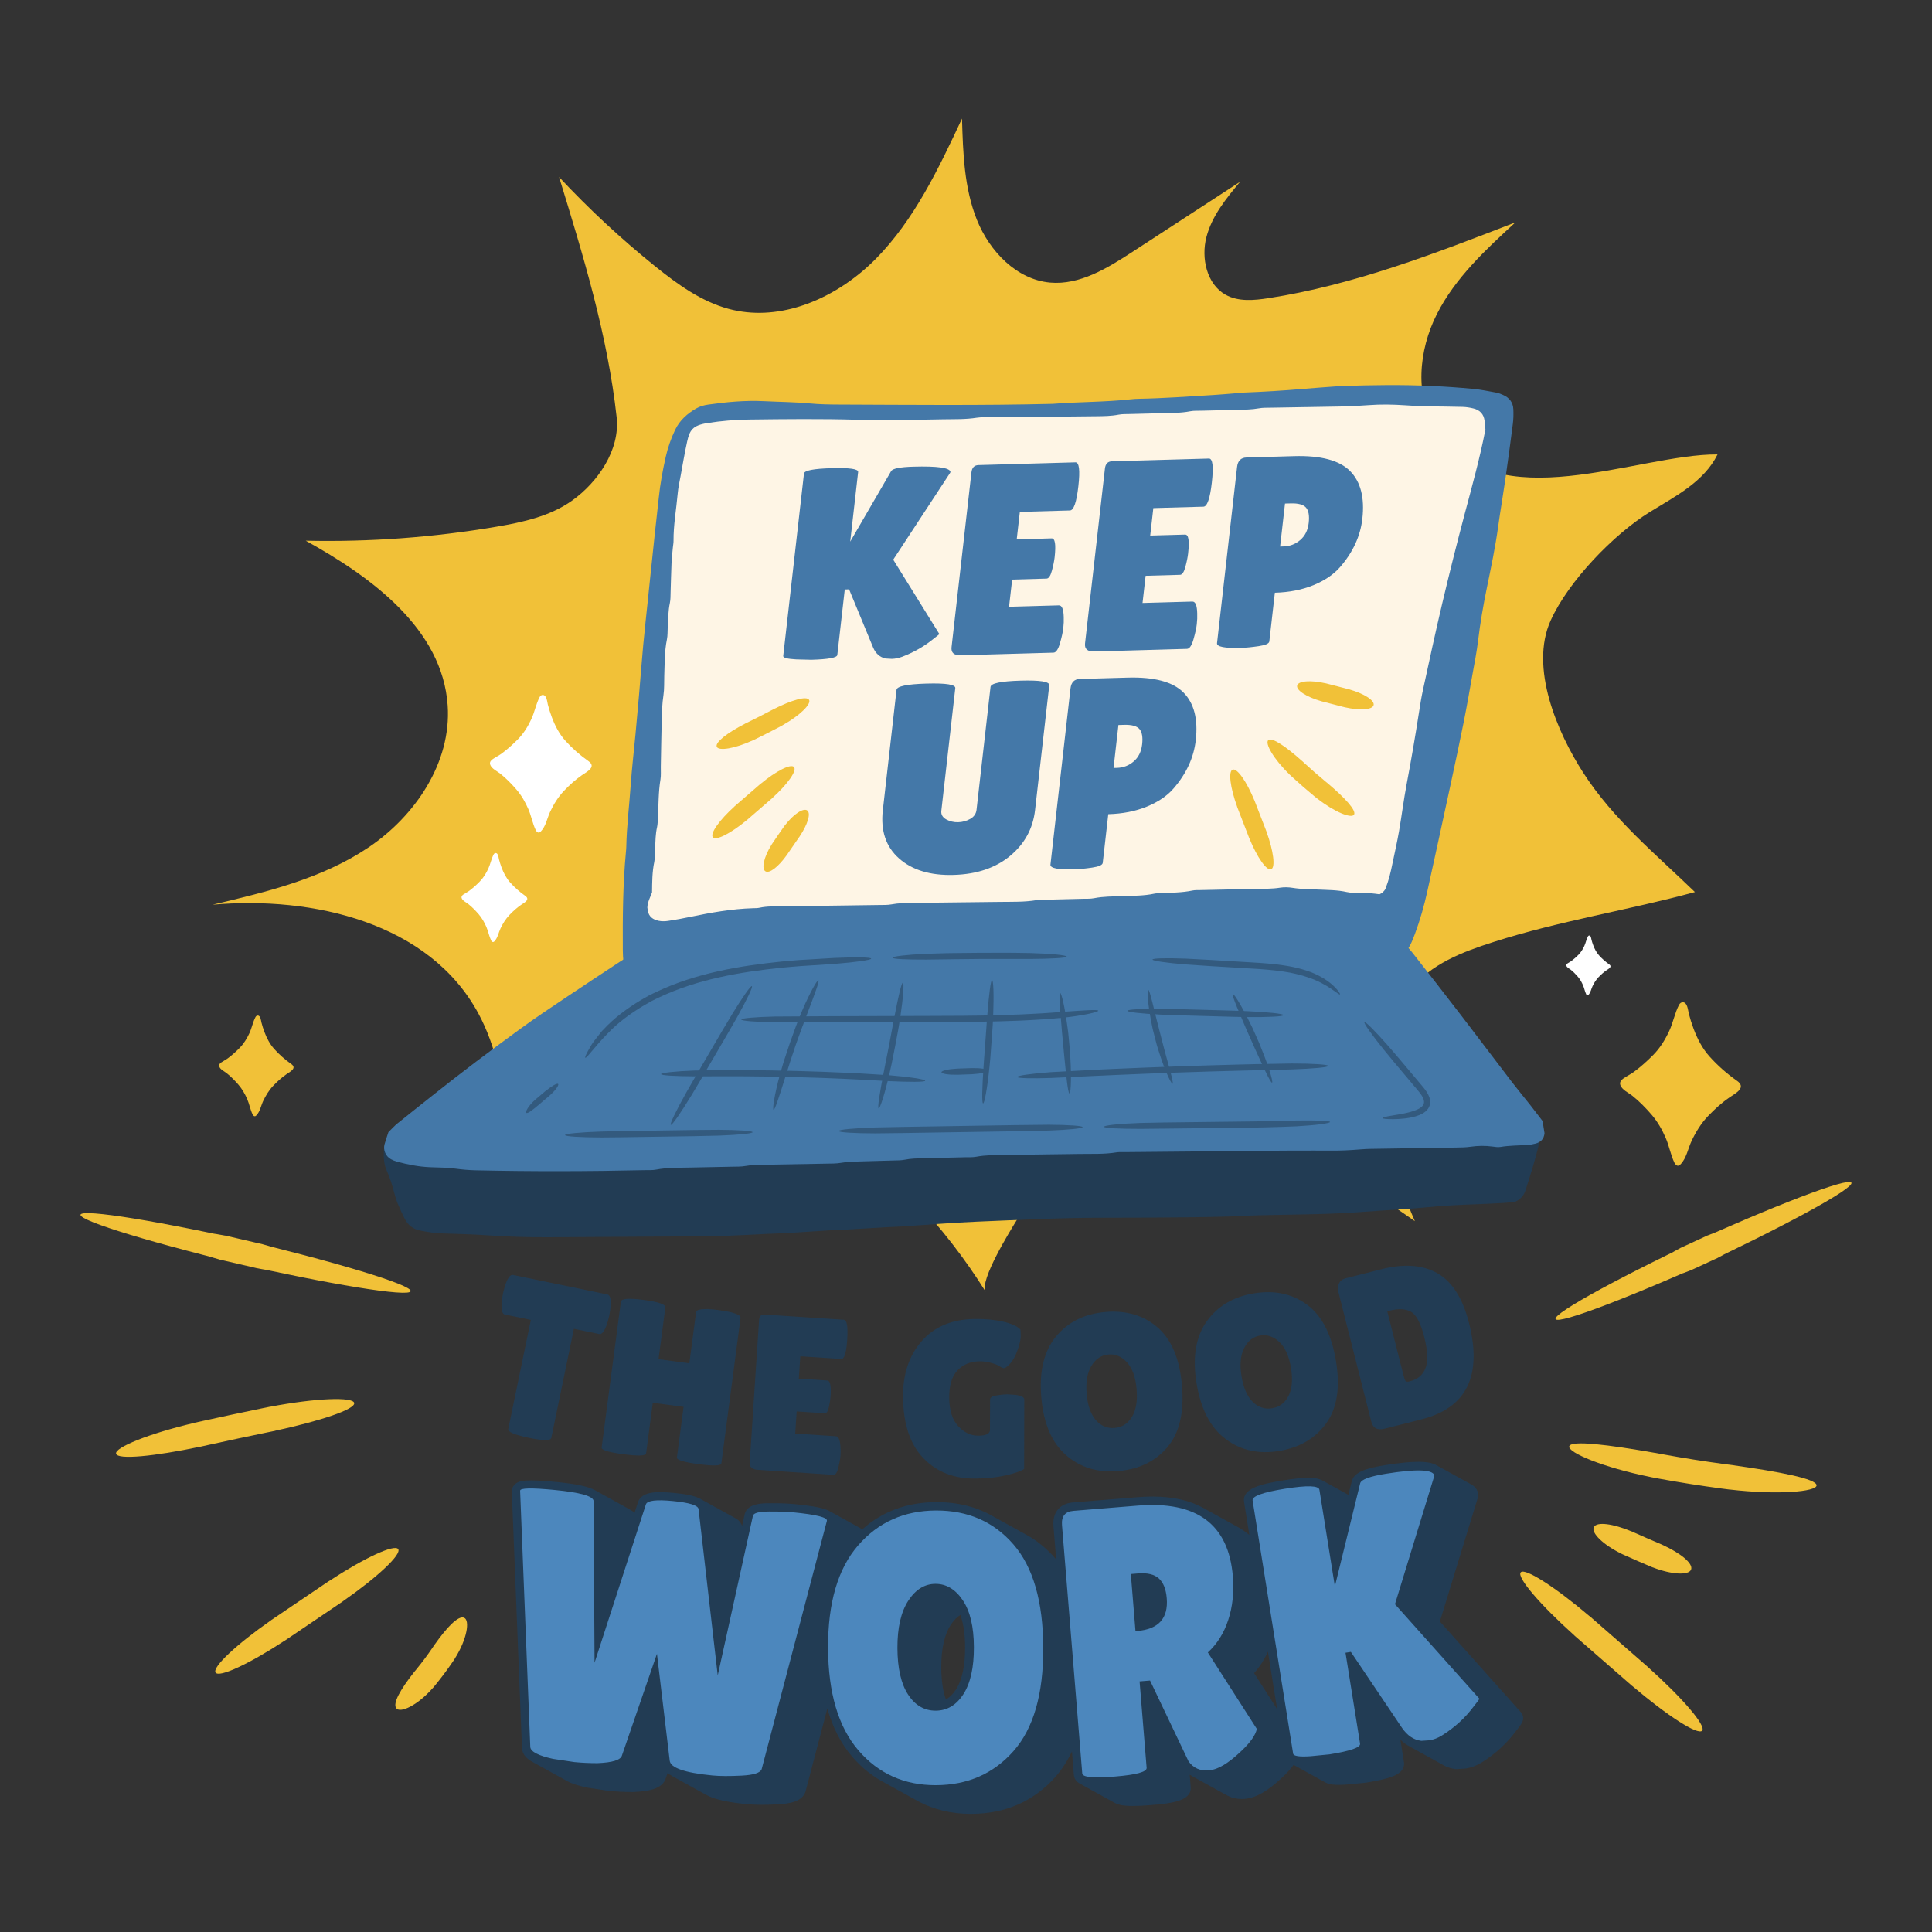 <?xml version="1.0" encoding="utf-8"?>
<!-- Generator: Adobe Illustrator 23.0.3, SVG Export Plug-In . SVG Version: 6.00 Build 0)  -->
<svg version="1.1" id="Layer_1" xmlns="http://www.w3.org/2000/svg" xmlns:xlink="http://www.w3.org/1999/xlink" x="0px" y="0px"
	 viewBox="0 0 1200 1200" enable-background="new 0 0 1200 1200" xml:space="preserve">
<rect x="0" y="0" width="1200" height="1200" fill="#333333" stroke="none"/>
<g>
	<g>
		<path fill="#F1C138" d="M497.095,190.184c-14.517,4.597-29.787,5.641-44.535,1.66c-17.009-4.591-31.791-15.295-45.644-26.448
			c-21.12-17.003-41.074-35.543-59.662-55.437c15.036,48.917,30.152,98.21,35.756,149.194c2.245,20.426-11.873,40.527-27.7,51.783
			c-13.672,9.724-30.47,13.39-46.862,16.183c-39.149,6.672-78.9,9.593-118.572,8.712c40.85,22.535,84.975,54.798,88.187,102.412
			c2.39,35.436-20.269,68.665-49.143,88.09c-28.874,19.425-63.29,27.682-96.91,35.599c62.464-5.509,134.691,11.137,165.142,67.58
			c22.096,40.956,16.23,91.723,29.849,136.428c-2.964-9.728,25.685-38.222,31.907-44.295c15.22-14.854,32.853-22.755,50.212-34.109
			c36.072-23.594,67.54-14.45,103.148,10.04c39.803,27.375,74.056,63.271,99.941,104.735c-4.152-6.651,15.546-38.377,19.228-44.355
			c8.928-14.492,20.264-29.566,34.34-39c27.726-18.584,64.495-25.699,96.858-19.493c42.763,8.2,80.132,33.9,116.152,59.014
			c-12.587-28.593-18.712-60.178-17.757-91.557c0.561-18.419,3.9-37.643,15.031-52.071c12.448-16.135,32.439-23.641,51.548-29.754
			c41.089-13.145,83.813-19.776,125.133-31.016c-24.524-23.778-50.661-45.008-69.505-74.336
			c-15.804-24.596-33.36-64.987-20.114-94.322c11.142-24.676,39.317-53.648,61.433-67.297c15.886-9.804,33.863-18.85,42.235-35.864
			c-49.9-0.353-137.674,40.935-174.498-14.641c-13.92-21.008-11.239-50.081,0.217-72.611c11.457-22.531,30.29-39.967,48.726-56.888
			c-50.015,19.389-100.49,38.904-153.339,47.07c-9.022,1.394-18.779,2.328-26.779-2.187c-11.58-6.535-15.222-22.697-11.778-35.827
			c3.444-13.13,12.281-23.928,20.872-34.257c-22.24,14.48-44.48,28.96-66.719,43.44c-15.668,10.201-32.84,20.805-51.306,19.145
			c-20.636-1.854-37.477-19.228-45.41-38.936c-7.933-19.708-8.652-41.585-9.261-62.91c-14.591,31.124-29.639,62.916-53.574,87.14
			C530.88,174.019,514.529,184.663,497.095,190.184z"/>
		<path fill="#4478A8" d="M661.267,596.62c-18.165,0.476-36.329,0.951-54.494,1.426c-0.661,0.017-1.322,0.026-1.982,0.042
			c-15.854,0.387-31.706,0.886-47.563,1.133c-17.18,0.268-34.364,0.31-51.546,0.435c-8.922,0.065-17.844,0.086-26.765,0.144
			c-19.862,0.13-39.573,2.047-59.191,5.032c-7.558,1.15-15.153,0.968-22.748,0.666c-1.293-0.051-2.62-0.405-3.841-0.861
			c-3.349-1.249-5.544-3.555-5.895-7.247c-0.219-2.299-0.385-4.613-0.398-6.921c-0.118-20.489,0.003-40.971,1.943-61.395
			c0.094-0.987,0.193-1.976,0.212-2.966c0.248-12.897,1.86-25.697,2.75-38.549c0.729-10.539,1.984-21.042,2.971-31.564
			c0.771-8.221,1.516-16.446,2.222-24.673c0.876-10.202,1.618-20.415,2.568-30.609c0.919-9.864,2.029-19.71,3.054-29.564
			c0.171-1.643,0.326-3.288,0.498-4.93c1.239-11.823,2.464-23.648,3.727-35.469c0.772-7.224,1.647-14.438,2.393-21.665
			c0.883-8.556,2.432-17,4.328-25.375c1.314-5.805,3.285-11.409,5.873-16.8c2.841-5.918,7.508-9.994,13.019-13.195
			c2.277-1.323,4.839-2.031,7.503-2.408c11.47-1.62,22.959-2.713,34.57-2.13c9.567,0.48,19.148,0.517,28.704,1.423
			c5.911,0.56,11.881,0.655,17.825,0.677c44.279,0.163,88.559,0.639,132.834-0.441c16.138-1.285,32.364-1.038,48.474-2.812
			c1.641-0.181,3.295-0.29,4.945-0.32c15.533-0.281,31.021-1.433,46.521-2.364c4.944-0.297,9.878-0.767,14.816-1.163
			c1.317-0.106,2.63-0.292,3.949-0.344c12.216-0.477,24.417-1.194,36.598-2.253c6.581-0.572,13.172-1.022,19.759-1.517
			c1.647-0.124,3.296-0.255,4.947-0.308c18.5-0.593,37.003-0.894,55.5-0.02c8.578,0.405,17.154,0.993,25.702,1.805
			c4.917,0.467,9.785,1.501,14.655,2.387c1.281,0.233,2.509,0.817,3.728,1.323c4.038,1.675,6.374,4.691,6.54,9.077
			c0.112,2.961,0.064,5.967-0.311,8.902c-1.506,11.791-3.105,23.572-4.792,35.338c-1.359,9.478-3.017,18.915-4.323,28.4
			c-1.758,12.772-4.405,25.376-7.003,37.986c-2.267,11.007-4.165,22.052-5.51,33.213c-0.828,6.876-2.201,13.689-3.42,20.514
			c-1.799,10.076-3.547,20.163-5.555,30.199c-2.59,12.95-5.365,25.864-8.149,38.774c-4.733,21.946-9.492,43.886-14.331,65.809
			c-1.994,9.034-4.505,17.936-7.738,26.614c-0.92,2.47-1.891,4.947-3.121,7.27c-2.159,4.076-5.61,6.448-10.278,6.754
			c-2.634,0.173-5.284,0.242-7.923,0.173c-23.131-0.604-46.27-0.558-69.388,0.118C745.845,595.629,703.546,595.458,661.267,596.62z"
			/>
		<path fill="#223C54" d="M941.319,746.325c-1.757,0.21-4.36,0.65-6.98,0.81c-5.934,0.362-11.874,0.636-17.815,0.857
			c-9.901,0.369-19.779,0.822-29.657,1.816c-13.135,1.322-26.353,1.803-39.519,2.853c-21.755,1.735-43.564,1.621-65.354,2.167
			c-6.272,0.157-12.537,0.605-18.809,0.775c-8.915,0.242-17.832,0.426-26.75,0.5c-17.177,0.144-34.354,0.291-51.532,0.262
			c-26.108-0.043-52.17,1.368-78.24,2.437c-15.502,0.636-30.974,1.978-46.462,2.977c-3.296,0.213-6.601,0.289-9.898,0.479
			c-7.912,0.456-15.822,0.959-23.735,1.406c-3.957,0.224-7.922,0.32-11.878,0.556c-7.251,0.433-14.498,0.927-21.747,1.398
			c-0.989,0.064-1.976,0.182-2.965,0.212c-17.497,0.532-34.957,1.968-52.475,2.054c-32.372,0.157-64.743,0.431-97.115,0.592
			c-12.554,0.063-25.093-0.334-37.627-1.216c-9.551-0.672-19.137-0.866-28.71-1.186c-4.316-0.144-8.521-0.92-12.75-1.682
			c-4.597-0.828-7.862-3.334-9.926-7.398c-1.64-3.23-3.162-6.531-4.54-9.881c-0.875-2.128-1.442-4.389-2.057-6.615
			c-1.231-4.456-2.5-8.889-4.44-13.11c-1.84-4.001-2.13-8.277-1.921-12.608c0.137-2.837,2.194-5.106,4.856-5.41
			c0.328-0.037,0.652-0.143,0.978-0.147c10.268-0.126,20.36-1.96,30.523-3.111c1.641-0.186,3.281-0.386,4.928-0.501
			c16.478-1.151,32.868-3.073,49.202-5.509c1.631-0.243,3.278-0.422,4.924-0.528c9.888-0.634,19.771-1.421,29.669-1.811
			c19.144-0.754,38.295-1.319,57.461-1.21c7.924,0.045,15.849-0.302,23.774-0.448c6.275-0.115,12.551-0.218,18.827-0.288
			c38.977-0.433,77.962-0.514,116.929-1.381c36.334-0.809,72.666-0.817,109-0.923c11.891-0.035,23.805-0.221,35.669,0.408
			c22.114,1.171,44.248,1.072,66.368,1.714c4.95,0.143,9.891,0.542,14.838,0.803c3.958,0.209,7.915,0.483,11.876,0.562
			c16.187,0.322,32.371,0.312,48.535-0.824c1.317-0.093,2.639-0.16,3.959-0.172c22.792-0.206,45.583-0.407,68.375-0.591
			c1.981-0.016,3.965,0.048,5.943,0.15c1.316,0.068,2.637,0.196,3.935,0.422c5.29,0.92,8.144,4.567,7.624,9.767
			c-0.164,1.64-0.408,3.283-0.775,4.889c-2.209,9.665-5.274,19.087-8.26,28.526C946.667,742.04,945.028,744.551,941.319,746.325z"/>
		<path fill="#FEF5E5" d="M402.081,563.628c0.175-3.369,1.757-6.322,2.915-9.309c0.083-6.39,0.068-12.647,1.368-18.846
			c0.603-2.873,0.37-5.921,0.528-8.888c0.228-4.281,0.248-8.57,1.214-12.798c0.436-1.91,0.396-3.934,0.513-5.91
			c0.466-7.902,0.295-15.837,1.599-23.696c0.428-2.579,0.169-5.272,0.219-7.913c0.181-9.575,0.313-19.152,0.557-28.725
			c0.134-5.274,0.279-10.534,1.092-15.79c0.602-3.887,0.348-7.906,0.498-11.865c0.286-7.579,0.103-15.179,1.642-22.685
			c0.525-2.56,0.353-5.263,0.512-7.9c0.297-4.937,0.277-9.889,1.323-14.778c0.478-2.234,0.384-4.598,0.464-6.907
			c0.206-5.941,0.3-11.886,0.566-17.824c0.148-3.288,0.545-6.565,0.845-9.845c0.12-1.314,0.416-2.626,0.405-3.936
			c-0.086-9.938,1.728-19.708,2.595-29.561c0.317-3.599,1.124-7.159,1.78-10.723c1.312-7.128,2.51-14.284,4.062-21.36
			c1.561-7.117,3.347-10.157,12.679-11.605c8.478-1.315,17.01-2.054,25.618-2.162c22.457-0.281,44.912-0.532,67.365,0.121
			c17.837,0.519,35.664,0.018,53.494-0.277c6.923-0.114,13.855,0.117,20.753-0.985c2.907-0.464,5.932-0.217,8.903-0.247
			c21.795-0.226,43.59-0.424,65.385-0.672c4.616-0.053,9.229-0.088,13.81-0.981c2.245-0.438,4.603-0.334,6.912-0.401
			c6.272-0.181,12.546-0.295,18.818-0.485c6.262-0.191,12.539-0.009,18.752-1.219c2.243-0.437,4.607-0.287,6.917-0.348
			c7.593-0.2,15.187-0.361,22.78-0.564c4.285-0.115,8.563-0.112,12.826-0.898c2.573-0.475,5.263-0.373,7.902-0.42
			c14.198-0.256,28.397-0.459,42.596-0.719c5.935-0.109,11.851-0.403,17.782-0.854c7.546-0.574,15.196-0.429,22.755,0.086
			c4.61,0.314,9.209,0.596,13.825,0.667c7.264,0.112,14.531,0.123,21.792,0.33c2.284,0.065,4.601,0.434,6.82,0.992
			c3.875,0.974,6.304,3.463,6.82,7.546c0.248,1.961,0.387,3.936,0.537,5.504c-3.456,17.906-8.264,35.04-12.829,52.243
			c-4.903,18.476-9.552,37.024-13.96,55.624c-4.255,17.956-8.099,36.01-12.035,54.04c-0.983,4.504-1.701,9.07-2.408,13.629
			c-2.323,14.979-4.888,29.913-7.706,44.81c-1.836,9.71-3.043,19.537-4.734,29.277c-1.127,6.491-2.594,12.924-3.941,19.376
			c-0.606,2.901-1.196,5.811-1.968,8.67c-0.685,2.538-1.534,5.041-2.472,7.497c-0.337,0.883-1.081,1.651-1.764,2.349
			c-0.44,0.449-1.109,0.674-1.964,1.166c-1.677-0.203-3.612-0.524-5.56-0.65c-1.974-0.128-3.963-0.002-5.941-0.095
			c-2.968-0.14-6.017,0.004-8.878-0.648c-5.866-1.338-11.799-1.242-17.725-1.544c-5.27-0.269-10.551-0.209-15.799-1.06
			c-2.574-0.417-5.32-0.507-7.884-0.097c-4.935,0.79-9.874,0.636-14.819,0.739c-11.556,0.241-23.112,0.485-34.667,0.743
			c-1.65,0.037-3.343-0.052-4.938,0.283c-6.51,1.369-13.127,1.295-19.713,1.663c-1.319,0.074-2.672-0.001-3.949,0.274
			c-6.508,1.402-13.124,1.288-19.715,1.537c-5.932,0.224-11.875,0.132-17.756,1.295c-2.242,0.443-4.606,0.297-6.916,0.359
			c-7.263,0.196-14.526,0.36-21.789,0.546c-2.311,0.059-4.664-0.107-6.923,0.275c-7.541,1.274-15.14,1.005-22.723,1.109
			c-18.162,0.249-36.325,0.399-54.488,0.629c-4.286,0.054-8.563,0.103-12.826,0.895c-2.571,0.478-5.262,0.373-7.901,0.411
			c-19.813,0.289-39.625,0.549-59.438,0.818c-4.947,0.067-9.905-0.17-14.8,0.897c-1.276,0.278-2.628,0.238-3.947,0.277
			c-13.241,0.392-26.209,2.728-39.134,5.414c-4.516,0.938-9.056,1.787-13.617,2.462c-1.93,0.285-4.006,0.326-5.902-0.069
			c-3.415-0.711-6.123-2.485-6.715-6.337C402.277,564.932,402.18,564.28,402.081,563.628z"/>
		<path fill="#4478A8" d="M241.259,703.193c1.907-1.853,3.668-3.84,5.703-5.491c7.176-5.823,14.456-11.518,21.679-17.284
			c17.805-14.211,36.016-27.891,54.413-41.317c9.062-6.614,18.423-12.823,27.739-19.082c11.235-7.548,22.562-14.96,33.859-22.416
			c1.652-1.091,3.325-2.158,5.046-3.135c2.018-1.146,4.158-1.946,6.495-2.287c2.605-0.38,5.167-1.05,7.768-1.472
			c5.854-0.949,11.698-2.037,17.589-2.664c5.57-0.592,11.222-0.397,16.727-1.686c11.911,0.088,23.639-2.307,35.525-2.626
			c3.287-0.088,6.561-0.615,9.845-0.896c2.629-0.225,5.261-0.454,7.896-0.559c5.28-0.212,10.564-0.331,15.846-0.507
			c1.98-0.066,4.002,0.047,5.93-0.318c9.151-1.732,18.424-1.314,27.648-1.73c4.284-0.193,8.569-0.127,12.825-0.951
			c2.246-0.434,4.604-0.328,6.913-0.389c8.585-0.228,17.171-0.4,25.755-0.639c5.934-0.165,11.88,0.015,17.779-1.038
			c2.251-0.402,4.611-0.22,6.922-0.26c46.9-0.817,93.8-0.688,140.7-0.01c3.629,0.052,7.242,0.142,10.853,0.75
			c2.585,0.436,5.262,0.376,7.901,0.442c9.245,0.232,18.492,0.402,27.738,0.639c3.956,0.101,7.901,0.195,11.84,0.855
			c2.909,0.487,5.92,0.461,8.887,0.485c11.56,0.095,23.12,0.116,34.68,0.174c2.642,0.013,5.284,0.038,7.925,0.104
			c3.49,0.088,6.402,1.508,8.729,4.064c2.445,2.686,4.95,5.335,7.187,8.189c9.977,12.729,19.922,25.483,29.773,38.309
			c10.655,13.873,21.164,27.859,31.798,41.748c3.611,4.717,7.432,9.273,11.115,13.936c2.656,3.363,5.243,6.781,7.832,10.137
			c0.438,2.759,0.849,5.349,1.203,7.58c-0.348,3.832-2.55,5.625-5.641,6.478c-1.576,0.434-3.227,0.684-4.86,0.803
			c-5.593,0.409-11.218,0.302-16.782,1.255c-1.581,0.271-3.291,0-4.914-0.222c-4.615-0.631-9.19-0.562-13.809,0.108
			c-2.926,0.424-5.922,0.442-8.89,0.491c-17.833,0.294-35.668,0.514-53.501,0.833c-3.621,0.065-7.235,0.471-10.855,0.675
			c-2.964,0.167-5.93,0.365-8.897,0.376c-11.23,0.044-22.461-0.059-33.69,0.033c-33.028,0.27-66.055,0.605-99.082,0.92
			c-1.651,0.016-3.334-0.118-4.947,0.148c-7.544,1.245-15.15,0.868-22.734,0.985c-15.522,0.238-31.045,0.384-46.567,0.623
			c-5.936,0.091-11.879,0.008-17.771,1.116c-2.247,0.423-4.608,0.27-6.919,0.327c-8.585,0.211-17.171,0.386-25.756,0.605
			c-3.957,0.101-7.907,0.132-11.832,0.931c-2.242,0.456-4.6,0.391-6.908,0.464c-6.933,0.22-13.867,0.378-20.8,0.589
			c-3.956,0.12-7.899,0.184-11.838,0.878c-2.902,0.512-5.92,0.441-8.889,0.498c-12.879,0.25-25.759,0.437-38.639,0.679
			c-3.956,0.074-7.905,0.069-11.844,0.781c-2.576,0.465-5.261,0.378-7.9,0.437c-8.916,0.199-17.834,0.313-26.748,0.538
			c-6.923,0.175-13.865-0.058-20.734,1.27c-2.244,0.434-4.609,0.277-6.92,0.33c-35.007,0.797-70.016,0.875-105.024,0.103
			c-4.288-0.094-8.54-0.455-12.812-1.036c-5.215-0.709-10.536-0.666-15.814-0.886c-6.959-0.291-13.735-1.645-20.43-3.459
			c-1.259-0.341-2.498-0.852-3.654-1.46c-3.256-1.714-5.049-5.743-4.094-9.254C239.43,708.582,240.222,706.41,241.259,703.193z"/>
		<g>
			<path fill="#223C54" d="M342.425,893.122c-0.372,1.801-5.013,1.778-13.927-0.065c-8.909-1.844-13.178-3.665-12.806-5.467
				l14.021-67.777l-16.2-3.353c-1.532-0.317-2.183-2.608-1.956-6.88c0.142-2.035,0.423-4.088,0.854-6.16
				c0.428-2.069,0.98-4.067,1.66-5.992c1.486-4.01,2.992-5.858,4.524-5.542l58.734,12.152c1.53,0.317,2.181,2.612,1.956,6.881
				c-0.142,2.036-0.423,4.089-0.854,6.159c-0.428,2.072-0.983,4.07-1.66,5.993c-1.489,4.01-2.997,5.857-4.526,5.541l-15.796-3.269
				L342.425,893.122z"/>
			<path fill="#223C54" d="M448.051,908.905c-0.205,1.551-4.91,1.716-14.113,0.501c-9.205-1.214-13.704-2.595-13.499-4.145
				l4.148-31.439l-19.134-2.526l-4.15,31.439c-0.205,1.551-4.91,1.717-14.113,0.502c-9.205-1.215-13.704-2.596-13.501-4.146
				l11.962-90.626c0.252-1.914,4.98-2.264,14.185-1.049c9.203,1.215,13.678,2.78,13.426,4.692l-4.238,32.123l19.137,2.526
				l4.203-31.849c0.166-1.275,2.566-1.887,7.195-1.833c2.39,0.131,4.728,0.346,7.007,0.647l6.935,1.192
				c4.485,1.149,6.642,2.362,6.472,3.638L448.051,908.905z"/>
			<path fill="#223C54" d="M513.915,857.469c1.74,0.114,2.403,3.384,1.98,9.803c-0.126,1.926-0.48,4.183-1.065,6.77
				c-0.585,2.587-1.427,3.843-2.528,3.771l-17.472-1.146l-0.902,13.757l25.315,1.661c1.559,0.104,2.483,2.191,2.768,6.262
				c0.16,1.762,0.175,3.628,0.046,5.599c-0.129,1.974-0.573,4.501-1.327,7.582c-0.756,3.083-1.775,4.581-3.06,4.497l-47.052-3.088
				c-3.488-0.23-5.136-1.765-4.948-4.608l5.806-88.466c0.155-2.384,1.289-3.507,3.399-3.369l49.253,3.232
				c1.929,0.127,2.623,4.248,2.092,12.367c-0.534,8.116-1.763,12.112-3.687,11.986l-25.451-1.671l-0.913,13.896L513.915,857.469z"/>
			<path fill="#223C54" d="M614.881,888.069l0.076-18.753c-0.013-1.286,1.309-2.152,3.973-2.593c2.659-0.442,4.863-0.672,6.609-0.69
				l5.383,0.356c3.498,0.515,5.255,1.46,5.271,2.84l-0.093,43.159c-1.828,1.306-5.512,2.609-11.06,3.909
				c-5.55,1.3-11.907,1.988-19.077,2.064c-13.326,0.143-24.125-4.064-32.399-12.616c-8.274-8.551-12.498-21.192-12.673-37.921
				c-0.154-14.245,3.72-25.869,11.623-34.871c7.901-8.997,18.93-13.575,33.083-13.725c6.432-0.069,12.254,0.489,17.461,1.675
				c5.205,1.186,8.785,2.826,10.739,4.919c0.097,0.736,0.161,2.114,0.183,4.135c0.02,2.022-0.638,4.901-1.977,8.638
				s-2.873,6.535-4.599,8.391c-1.727,1.858-2.982,2.79-3.763,2.797c-0.78,0.009-1.613-0.326-2.494-1.006
				c-0.881-0.68-2.612-1.397-5.192-2.151c-2.584-0.753-5.069-1.119-7.458-1.094c-5.702,0.061-10.3,1.95-13.796,5.662
				c-3.501,3.716-5.207,9.43-5.126,17.152c0.081,7.721,1.959,13.56,5.632,17.521c3.673,3.96,7.872,5.915,12.608,5.864
				C612.553,891.679,614.907,890.461,614.881,888.069z"/>
			<path fill="#223C54" d="M694.605,913.708c-12.868,1.099-23.713-2.216-32.539-9.952c-8.828-7.731-13.927-19.681-15.309-35.846
				c-1.379-16.162,1.669-28.765,9.153-37.799c7.484-9.033,17.706-14.105,30.669-15.213c12.956-1.107,23.769,2.099,32.439,9.614
				c8.67,7.516,13.713,19.585,15.134,36.208c1.421,16.622-1.6,29.335-9.058,38.136C717.634,907.657,707.471,912.608,694.605,913.708
				z M688.487,841.304c-4.396,0.376-7.91,2.707-10.541,6.99c-2.635,4.286-3.638,10.067-3.017,17.348
				c0.623,7.281,2.519,12.746,5.691,16.395c3.169,3.652,7.071,5.277,11.697,4.882c4.622-0.393,8.208-2.684,10.758-6.87
				c2.548-4.181,3.508-9.937,2.882-17.266c-0.624-7.326-2.595-12.83-5.906-16.516C696.735,842.584,692.885,840.928,688.487,841.304z
				"/>
			<path fill="#223C54" d="M794.566,901.209c-12.741,2.118-23.816-0.326-33.226-7.335c-9.412-7.007-15.45-18.512-18.11-34.518
				c-2.657-16.002-0.619-28.806,6.125-38.407c6.744-9.598,16.529-15.468,29.363-17.599c12.829-2.132,23.863,0.205,33.1,7.005
				c9.24,6.806,15.224,18.435,17.964,34.893c2.735,16.457,0.735,29.369-6.002,38.735
				C817.043,893.35,807.305,899.091,794.566,901.209z M782.719,829.521c-4.353,0.723-7.674,3.325-9.953,7.803
				c-2.284,4.483-2.828,10.325-1.629,17.532c1.199,7.209,3.523,12.508,6.975,15.893c3.452,3.389,7.468,4.701,12.048,3.938
				c4.573-0.76,7.969-3.328,10.175-7.701c2.211-4.373,2.711-10.187,1.506-17.442c-1.205-7.254-3.609-12.584-7.202-15.994
				C791.044,830.141,787.072,828.796,782.719,829.521z"/>
			<path fill="#223C54" d="M851.717,882.959l-20.333-80.188c-0.566-2.226-0.456-4.127,0.331-5.702
				c0.785-1.574,2.07-2.589,3.851-3.04l22.319-5.661c14.167-3.592,25.826-2.757,34.986,2.508
				c9.157,5.264,15.679,15.558,19.567,30.883c8.316,32.788-1.518,52.728-29.492,59.823l-22.855,5.796
				C855.548,888.53,852.755,887.059,851.717,882.959z M861.65,814.44l10.135,39.96c0.475,1.872,0.907,3.02,1.3,3.44
				c0.39,0.423,1.255,0.464,2.59,0.124c4.899-1.241,8.161-4.01,9.77-8.308c1.614-4.296,1.34-10.7-0.817-19.21
				c-2.155-8.507-4.879-13.719-8.16-15.637c-3.284-1.918-7.778-2.154-13.479-0.708L861.65,814.44z"/>
		</g>
		<path fill="#223C54" d="M945.973,1066.27c-0.167-1.021-0.623-1.974-1.312-2.746l-50.335-56.369l23.428-76.415
			c0.025-0.081,0.048-0.163,0.069-0.245c0.275-1.073,0.326-2.152,0.152-3.207c-0.076-0.466-0.213-0.919-0.407-1.349
			c-0.906-2.014-2.447-3.357-4.314-4.254c-0.092-0.047-0.175-0.104-0.269-0.149c-0.092-0.047-0.176-0.104-0.269-0.149
			c-0.092-0.047-0.176-0.104-0.269-0.149c-0.092-0.047-0.175-0.104-0.269-0.149c-0.092-0.047-0.175-0.104-0.269-0.149
			c-0.092-0.047-0.175-0.104-0.269-0.149c-0.092-0.047-0.175-0.104-0.269-0.149c-0.092-0.047-0.176-0.104-0.27-0.149
			c-0.092-0.047-0.176-0.104-0.269-0.149c-0.092-0.047-0.176-0.104-0.27-0.15c-0.091-0.047-0.175-0.104-0.268-0.149
			c-0.092-0.047-0.175-0.104-0.269-0.149c-0.092-0.047-0.175-0.104-0.269-0.149c-0.092-0.047-0.175-0.104-0.269-0.149
			c-0.092-0.047-0.176-0.104-0.269-0.149c-0.092-0.047-0.176-0.104-0.269-0.149c-0.092-0.047-0.175-0.104-0.269-0.149
			c-0.092-0.047-0.175-0.104-0.269-0.149c-0.092-0.047-0.175-0.104-0.269-0.149c-0.092-0.047-0.176-0.104-0.269-0.149
			c-0.092-0.047-0.176-0.104-0.269-0.149c-0.092-0.047-0.176-0.104-0.269-0.149c-0.092-0.047-0.176-0.105-0.269-0.15
			c-0.092-0.047-0.175-0.104-0.269-0.149c-0.092-0.047-0.175-0.104-0.269-0.149c-0.092-0.047-0.176-0.104-0.27-0.149
			c-0.091-0.047-0.175-0.104-0.269-0.149c-0.092-0.047-0.176-0.104-0.269-0.149c-0.092-0.047-0.176-0.104-0.269-0.149
			c-0.092-0.047-0.175-0.104-0.269-0.149c-0.092-0.047-0.176-0.104-0.269-0.149c-0.092-0.047-0.175-0.104-0.269-0.149
			c-0.092-0.047-0.175-0.104-0.269-0.149c-0.092-0.047-0.176-0.104-0.269-0.149c-0.092-0.047-0.176-0.104-0.269-0.149
			c-0.092-0.047-0.176-0.104-0.269-0.149c-0.092-0.047-0.177-0.105-0.27-0.15c-0.092-0.047-0.175-0.104-0.269-0.149
			c-0.092-0.047-0.175-0.104-0.269-0.149c-0.092-0.047-0.175-0.104-0.269-0.149c-0.092-0.047-0.176-0.104-0.269-0.149
			c-0.092-0.047-0.176-0.104-0.269-0.149c-0.092-0.047-0.175-0.104-0.269-0.149c-0.091-0.047-0.175-0.104-0.269-0.149
			c-0.092-0.047-0.175-0.104-0.269-0.149c-0.092-0.047-0.175-0.104-0.269-0.149c-0.092-0.047-0.176-0.104-0.269-0.149
			c-0.092-0.047-0.176-0.104-0.269-0.149c-0.092-0.047-0.176-0.104-0.269-0.149c-0.092-0.047-0.175-0.104-0.269-0.149
			c-0.092-0.047-0.175-0.104-0.268-0.149c-0.092-0.047-0.175-0.104-0.269-0.149c-0.092-0.047-0.175-0.104-0.269-0.149
			c-0.092-0.047-0.176-0.104-0.269-0.149c-0.091-0.047-0.175-0.104-0.269-0.149c-0.092-0.047-0.175-0.104-0.269-0.149
			c-0.092-0.047-0.175-0.104-0.269-0.149c-0.092-0.047-0.175-0.104-0.269-0.149c-0.092-0.047-0.175-0.104-0.269-0.149
			c-0.092-0.047-0.176-0.104-0.269-0.149c-0.092-0.047-0.176-0.104-0.269-0.149c-0.092-0.047-0.176-0.104-0.269-0.149
			c-0.092-0.047-0.175-0.104-0.269-0.149c-0.092-0.047-0.176-0.104-0.27-0.15c-0.091-0.047-0.175-0.104-0.268-0.149
			c-0.092-0.047-0.175-0.104-0.269-0.149c-0.092-0.047-0.176-0.104-0.269-0.149c-0.092-0.047-0.176-0.104-0.269-0.149
			c-0.092-0.047-0.175-0.104-0.269-0.149c-0.092-0.047-0.175-0.104-0.269-0.149c-0.092-0.047-0.175-0.104-0.269-0.149
			c-0.092-0.047-0.176-0.104-0.269-0.149c-0.092-0.047-0.176-0.104-0.269-0.149c-0.092-0.047-0.176-0.104-0.269-0.149
			c-0.092-0.047-0.176-0.104-0.269-0.149c-0.092-0.047-0.175-0.104-0.269-0.149c-0.092-0.047-0.176-0.105-0.27-0.15
			c-0.092-0.047-0.175-0.104-0.269-0.149c-0.092-0.047-0.175-0.104-0.269-0.149c-0.092-0.047-0.176-0.104-0.269-0.149
			c-3.09-1.589-7.145-1.883-10.748-1.883c-5.238,0-12.089,0.689-20.945,2.107c-13.423,2.149-19.165,4.932-20.481,9.927l-2.083,8.49
			c-0.054-0.031-0.12-0.054-0.175-0.083c-0.088-0.051-0.177-0.1-0.269-0.149c-0.088-0.051-0.179-0.1-0.27-0.149
			c-0.087-0.051-0.177-0.1-0.268-0.149c-0.088-0.051-0.178-0.1-0.269-0.149c-0.088-0.051-0.178-0.101-0.269-0.149
			c-0.088-0.051-0.178-0.1-0.269-0.149c-0.088-0.051-0.178-0.1-0.269-0.149c-0.088-0.051-0.178-0.1-0.269-0.149
			c-0.088-0.051-0.178-0.1-0.269-0.149c-0.088-0.051-0.178-0.101-0.269-0.149c-0.087-0.051-0.177-0.1-0.269-0.149
			c-0.088-0.051-0.178-0.1-0.269-0.149c-0.088-0.051-0.178-0.1-0.269-0.149c-0.088-0.051-0.178-0.1-0.269-0.149
			c-0.088-0.051-0.178-0.1-0.269-0.149c-0.088-0.051-0.179-0.101-0.27-0.15c-0.087-0.051-0.177-0.1-0.268-0.149
			c-0.088-0.051-0.178-0.1-0.269-0.149c-0.088-0.051-0.178-0.1-0.269-0.149c-0.088-0.051-0.178-0.1-0.269-0.149
			c-0.088-0.051-0.177-0.1-0.269-0.149c-0.088-0.051-0.178-0.101-0.269-0.149c-0.088-0.051-0.178-0.1-0.269-0.149
			c-0.088-0.051-0.178-0.1-0.269-0.149c-0.088-0.051-0.178-0.1-0.269-0.149c-0.088-0.051-0.178-0.1-0.269-0.149
			c-0.088-0.051-0.177-0.1-0.269-0.149c-0.088-0.051-0.179-0.101-0.269-0.149c-0.088-0.051-0.178-0.1-0.27-0.149
			c-0.087-0.051-0.177-0.1-0.268-0.149c-0.088-0.051-0.178-0.1-0.269-0.149c-0.088-0.051-0.177-0.1-0.269-0.149
			c-0.088-0.051-0.178-0.101-0.269-0.149c-0.088-0.051-0.178-0.1-0.269-0.149c-0.088-0.051-0.178-0.1-0.269-0.149
			c-0.088-0.051-0.178-0.1-0.269-0.149c-0.088-0.051-0.178-0.1-0.269-0.149c-0.088-0.051-0.177-0.1-0.269-0.149
			c-0.088-0.051-0.179-0.101-0.269-0.149c-0.088-0.051-0.178-0.1-0.269-0.149c-0.088-0.051-0.178-0.1-0.269-0.149
			c-0.088-0.051-0.178-0.1-0.269-0.149c-0.088-0.051-0.178-0.1-0.269-0.149c-0.087-0.051-0.177-0.1-0.268-0.149
			c-0.088-0.051-0.179-0.101-0.27-0.149c-0.088-0.051-0.177-0.1-0.269-0.149c-0.088-0.051-0.178-0.1-0.269-0.149
			c-0.088-0.051-0.178-0.1-0.269-0.149c-0.088-0.051-0.177-0.1-0.269-0.149c-0.088-0.051-0.178-0.1-0.269-0.149
			c-0.088-0.051-0.178-0.101-0.269-0.149c-0.088-0.051-0.177-0.1-0.269-0.149c-0.088-0.051-0.178-0.1-0.269-0.149
			c-0.088-0.051-0.177-0.1-0.269-0.149c-0.088-0.051-0.178-0.1-0.269-0.149c-0.088-0.051-0.179-0.1-0.27-0.149
			c-0.088-0.051-0.178-0.1-0.269-0.149c-0.088-0.051-0.178-0.1-0.269-0.149c-0.088-0.051-0.178-0.1-0.269-0.149
			c-2.021-1.177-4.885-1.778-8.603-1.778c-3.842,0-8.936,0.516-15.572,1.578c-13.767,2.203-26.011,4.896-24.629,13.541l3.267,20.403
			c-2.127-1.787-4.417-3.404-6.924-4.789c-0.089-0.05-0.179-0.1-0.269-0.149c-0.089-0.05-0.179-0.1-0.27-0.15
			c-0.089-0.05-0.178-0.099-0.268-0.149c-0.09-0.05-0.18-0.1-0.269-0.149c-0.089-0.05-0.179-0.1-0.269-0.149
			c-0.089-0.05-0.18-0.1-0.269-0.149c-0.089-0.05-0.179-0.1-0.269-0.149c-0.09-0.05-0.18-0.1-0.27-0.15
			c-0.089-0.05-0.179-0.099-0.268-0.149c-0.09-0.05-0.18-0.1-0.271-0.15c-0.088-0.05-0.178-0.099-0.268-0.148
			c-0.089-0.05-0.179-0.1-0.269-0.149c-0.089-0.05-0.18-0.1-0.269-0.149c-0.09-0.05-0.18-0.1-0.27-0.15
			c-0.089-0.05-0.179-0.099-0.269-0.149c-0.089-0.05-0.179-0.1-0.269-0.149c-0.089-0.05-0.18-0.1-0.269-0.149
			c-0.089-0.05-0.179-0.1-0.269-0.149c-0.09-0.05-0.18-0.1-0.269-0.149c-0.089-0.05-0.18-0.1-0.27-0.15
			c-0.089-0.05-0.178-0.099-0.268-0.149c-0.089-0.05-0.179-0.1-0.269-0.149c-0.089-0.05-0.18-0.1-0.27-0.15
			c-0.089-0.05-0.178-0.099-0.267-0.148c-0.09-0.05-0.18-0.1-0.269-0.149c-0.09-0.05-0.18-0.1-0.27-0.15
			c-0.089-0.05-0.179-0.099-0.268-0.149c-0.089-0.05-0.179-0.1-0.269-0.149c-0.089-0.05-0.179-0.1-0.269-0.149
			c-0.09-0.05-0.18-0.1-0.269-0.149c-0.089-0.05-0.18-0.1-0.27-0.15c-0.089-0.05-0.178-0.099-0.268-0.149
			c-0.089-0.05-0.179-0.1-0.269-0.149c-0.089-0.05-0.179-0.1-0.269-0.149c-0.089-0.05-0.18-0.1-0.269-0.149
			c-0.09-0.05-0.18-0.1-0.269-0.149c-0.09-0.051-0.18-0.1-0.271-0.15c-0.089-0.05-0.178-0.099-0.267-0.148
			c-0.089-0.05-0.18-0.1-0.269-0.149c-0.089-0.05-0.179-0.1-0.269-0.149c-0.09-0.05-0.179-0.1-0.269-0.149
			c-0.089-0.05-0.179-0.1-0.269-0.149c-0.09-0.05-0.18-0.1-0.27-0.15c-0.089-0.05-0.179-0.099-0.269-0.149
			c-0.089-0.05-0.179-0.1-0.269-0.149c-0.089-0.05-0.18-0.1-0.269-0.149c-0.09-0.05-0.179-0.1-0.269-0.149
			c-0.089-0.05-0.179-0.1-0.269-0.149c-0.089-0.05-0.18-0.1-0.269-0.15c-0.09-0.05-0.18-0.1-0.269-0.15
			c-0.089-0.05-0.179-0.099-0.268-0.148c-0.09-0.05-0.18-0.1-0.269-0.149c-0.089-0.05-0.179-0.1-0.269-0.149
			c-0.09-0.05-0.18-0.1-0.27-0.15c-0.089-0.05-0.179-0.099-0.269-0.149c-0.089-0.05-0.179-0.1-0.269-0.149
			c-0.089-0.05-0.18-0.1-0.269-0.149c-0.09-0.05-0.18-0.1-0.269-0.149c-0.089-0.05-0.179-0.1-0.269-0.149
			c-0.089-0.05-0.179-0.1-0.269-0.15c-0.089-0.05-0.179-0.099-0.269-0.149c-0.089-0.05-0.179-0.1-0.269-0.149
			c-0.09-0.05-0.18-0.1-0.269-0.149c-0.089-0.05-0.18-0.1-0.27-0.15c-0.089-0.05-0.178-0.099-0.268-0.148
			c-0.089-0.05-0.179-0.1-0.269-0.15c-0.089-0.05-0.179-0.099-0.269-0.149c-0.089-0.05-0.18-0.1-0.269-0.149
			c-0.09-0.05-0.18-0.1-0.269-0.149c-0.089-0.05-0.179-0.1-0.269-0.149c-0.089-0.05-0.179-0.1-0.269-0.149
			c-0.089-0.05-0.18-0.1-0.27-0.15c-0.089-0.05-0.178-0.099-0.268-0.149c-0.09-0.05-0.18-0.1-0.269-0.149
			c-0.089-0.05-0.179-0.1-0.269-0.149c-0.089-0.05-0.18-0.1-0.269-0.149c-0.09-0.05-0.18-0.1-0.27-0.15
			c-0.089-0.05-0.179-0.099-0.269-0.149c-0.089-0.05-0.179-0.099-0.268-0.149c-0.09-0.05-0.179-0.1-0.269-0.149
			c-8.465-4.753-19.093-7.184-31.783-7.184c-3.002,0-6.17,0.134-9.416,0.399l-40.006,3.265c-4.133,0.335-7.319,1.877-9.468,4.583
			c-2.061,2.595-2.934,6.025-2.596,10.195l1.682,20.633c-0.171-0.203-0.331-0.42-0.505-0.62
			c-5.018-5.785-10.654-10.48-16.875-14.086c-0.088-0.052-0.18-0.098-0.269-0.149c-0.089-0.052-0.182-0.098-0.271-0.15
			c-0.088-0.052-0.18-0.097-0.268-0.148c-0.088-0.052-0.18-0.098-0.269-0.149c-0.089-0.052-0.18-0.098-0.269-0.149
			c-0.088-0.052-0.18-0.098-0.269-0.149c-0.088-0.052-0.18-0.098-0.269-0.149c-0.089-0.052-0.181-0.098-0.27-0.15
			c-0.088-0.052-0.18-0.097-0.268-0.148c-0.089-0.052-0.182-0.099-0.271-0.151c-0.088-0.052-0.179-0.097-0.267-0.148
			c-0.088-0.052-0.18-0.098-0.269-0.149c-0.089-0.052-0.181-0.098-0.269-0.149c-0.089-0.052-0.181-0.098-0.271-0.15
			c-0.088-0.052-0.179-0.097-0.267-0.148c-0.089-0.052-0.18-0.098-0.269-0.149c-0.088-0.052-0.18-0.098-0.269-0.149
			c-0.088-0.052-0.18-0.098-0.269-0.149c-0.088-0.052-0.18-0.098-0.269-0.149c-0.089-0.052-0.181-0.098-0.271-0.15
			c-0.088-0.052-0.179-0.097-0.268-0.148c-0.088-0.052-0.18-0.098-0.269-0.149c-0.089-0.052-0.182-0.099-0.271-0.151
			c-0.088-0.052-0.178-0.097-0.267-0.148c-0.088-0.052-0.18-0.098-0.269-0.149c-0.089-0.052-0.181-0.098-0.27-0.15
			c-0.088-0.052-0.18-0.097-0.268-0.148c-0.088-0.052-0.18-0.098-0.269-0.149c-0.088-0.052-0.18-0.098-0.269-0.149
			c-0.088-0.052-0.18-0.098-0.269-0.149c-0.089-0.052-0.181-0.098-0.271-0.15c-0.088-0.052-0.179-0.097-0.268-0.148
			c-0.088-0.052-0.18-0.098-0.269-0.149c-0.088-0.052-0.18-0.098-0.269-0.149c-0.089-0.052-0.181-0.098-0.269-0.149
			c-0.088-0.052-0.18-0.098-0.269-0.149c-0.089-0.053-0.182-0.099-0.273-0.151c-0.087-0.051-0.177-0.096-0.265-0.147
			c-0.088-0.052-0.18-0.098-0.269-0.149c-0.088-0.052-0.18-0.098-0.269-0.149c-0.088-0.052-0.18-0.098-0.269-0.149
			c-0.089-0.052-0.18-0.098-0.269-0.149c-0.089-0.052-0.181-0.098-0.271-0.15c-0.088-0.052-0.179-0.097-0.267-0.148
			c-0.088-0.052-0.18-0.098-0.269-0.149c-0.089-0.052-0.181-0.098-0.269-0.149c-0.088-0.052-0.18-0.098-0.269-0.149
			c-0.088-0.052-0.18-0.098-0.269-0.149c-0.089-0.052-0.181-0.098-0.271-0.15c-0.088-0.052-0.18-0.098-0.269-0.15
			c-0.088-0.052-0.179-0.097-0.267-0.148c-0.088-0.052-0.18-0.098-0.269-0.149c-0.089-0.052-0.18-0.098-0.269-0.149
			c-0.089-0.052-0.181-0.098-0.271-0.15c-0.088-0.052-0.179-0.097-0.267-0.148c-0.088-0.052-0.18-0.098-0.269-0.149
			c-0.089-0.052-0.181-0.098-0.269-0.149c-0.088-0.052-0.18-0.098-0.269-0.149c-0.088-0.052-0.18-0.098-0.269-0.149
			c-0.089-0.052-0.181-0.098-0.271-0.15c-0.088-0.052-0.179-0.097-0.267-0.148c-0.088-0.052-0.18-0.098-0.269-0.149
			c-0.088-0.052-0.18-0.098-0.269-0.149c-0.089-0.052-0.182-0.099-0.271-0.151c-0.088-0.052-0.179-0.097-0.267-0.148
			c-0.089-0.052-0.181-0.098-0.271-0.15c-0.088-0.052-0.18-0.097-0.267-0.148c-0.089-0.052-0.181-0.098-0.269-0.149
			c-0.088-0.052-0.18-0.098-0.269-0.149c-0.088-0.052-0.179-0.098-0.269-0.149c-0.088-0.052-0.18-0.098-0.269-0.149
			c-0.089-0.052-0.181-0.098-0.271-0.15c-0.088-0.052-0.18-0.097-0.268-0.148c-0.088-0.052-0.18-0.098-0.269-0.149
			c-0.089-0.052-0.18-0.098-0.269-0.149c-0.088-0.052-0.18-0.098-0.269-0.149c-0.09-0.052-0.181-0.099-0.271-0.151
			c-0.088-0.052-0.18-0.097-0.268-0.149c-0.088-0.052-0.18-0.097-0.268-0.148c-0.088-0.052-0.18-0.098-0.269-0.149
			c-10.215-5.989-22.025-9.01-35.313-9.01l-0.311,0c-18.009,0.062-33.386,5.742-45.864,16.863c-0.078-0.043-0.153-0.086-0.235-0.129
			c-0.089-0.05-0.175-0.1-0.269-0.149c-0.09-0.05-0.175-0.1-0.269-0.149c-0.09-0.05-0.176-0.101-0.269-0.15
			c-0.09-0.049-0.175-0.1-0.269-0.149c-0.09-0.05-0.175-0.101-0.271-0.15c-0.088-0.049-0.173-0.099-0.267-0.148
			c-0.09-0.05-0.175-0.1-0.269-0.149c-0.089-0.05-0.174-0.1-0.269-0.149c-0.09-0.05-0.176-0.101-0.27-0.15
			c-0.089-0.05-0.174-0.1-0.268-0.149c-0.09-0.05-0.175-0.1-0.269-0.149c-0.089-0.05-0.175-0.1-0.269-0.149
			c-0.09-0.05-0.175-0.1-0.269-0.149c-0.089-0.05-0.175-0.1-0.269-0.149c-0.09-0.05-0.176-0.101-0.27-0.15
			c-0.089-0.05-0.175-0.1-0.268-0.149c-0.09-0.05-0.175-0.1-0.269-0.149c-0.09-0.05-0.176-0.101-0.271-0.15
			c-0.089-0.049-0.174-0.099-0.267-0.148c-0.089-0.05-0.175-0.1-0.269-0.149c-0.09-0.05-0.176-0.101-0.27-0.15
			c-0.089-0.05-0.175-0.1-0.269-0.149c-0.089-0.05-0.175-0.1-0.269-0.149c-0.09-0.05-0.175-0.1-0.269-0.149
			c-0.089-0.05-0.175-0.1-0.269-0.149c-0.09-0.05-0.175-0.101-0.27-0.15c-0.089-0.05-0.175-0.1-0.268-0.149
			c-0.09-0.05-0.176-0.1-0.269-0.149c-0.09-0.05-0.175-0.1-0.269-0.149c-0.089-0.05-0.174-0.1-0.269-0.149
			c-0.089-0.05-0.175-0.1-0.269-0.149c-0.09-0.05-0.177-0.101-0.272-0.15c-0.088-0.049-0.173-0.099-0.267-0.148
			c-0.089-0.05-0.175-0.1-0.269-0.149c-0.09-0.05-0.175-0.1-0.269-0.149c-0.089-0.05-0.175-0.1-0.269-0.149
			c-0.09-0.05-0.175-0.1-0.269-0.149c-0.09-0.05-0.175-0.101-0.27-0.15c-0.089-0.05-0.174-0.1-0.268-0.149
			c-0.09-0.05-0.175-0.1-0.269-0.149c-0.089-0.05-0.174-0.1-0.269-0.149c-0.089-0.05-0.175-0.1-0.269-0.149
			c-0.09-0.05-0.175-0.1-0.269-0.149c-0.09-0.05-0.175-0.101-0.27-0.15c-0.09-0.05-0.175-0.1-0.269-0.15
			c-0.089-0.049-0.174-0.099-0.268-0.148c-0.089-0.05-0.175-0.1-0.269-0.149c-0.09-0.05-0.175-0.1-0.269-0.149
			c-0.09-0.05-0.175-0.101-0.27-0.15c-0.089-0.049-0.174-0.1-0.268-0.149c-0.09-0.05-0.175-0.1-0.269-0.149
			c-0.089-0.05-0.174-0.1-0.269-0.149c-0.089-0.05-0.175-0.1-0.269-0.149c-0.09-0.05-0.176-0.1-0.269-0.149
			c-0.09-0.05-0.176-0.101-0.27-0.15c-0.089-0.049-0.174-0.1-0.268-0.149c-0.09-0.05-0.175-0.1-0.269-0.149
			c-0.089-0.05-0.175-0.1-0.269-0.149c-0.09-0.05-0.176-0.101-0.271-0.15c-0.089-0.049-0.174-0.099-0.267-0.148
			c-0.09-0.05-0.176-0.101-0.27-0.15c-0.089-0.049-0.174-0.1-0.269-0.149c-0.089-0.05-0.174-0.1-0.269-0.149
			c-0.089-0.05-0.175-0.1-0.269-0.149c-0.09-0.05-0.175-0.1-0.269-0.149c-0.09-0.05-0.175-0.1-0.269-0.149
			c-0.089-0.05-0.176-0.101-0.269-0.15c-0.09-0.049-0.175-0.1-0.269-0.149c-0.089-0.05-0.175-0.1-0.269-0.149
			c-0.09-0.05-0.175-0.1-0.269-0.149c-0.089-0.05-0.175-0.1-0.269-0.149c-0.09-0.05-0.176-0.101-0.271-0.15
			c-0.089-0.05-0.175-0.1-0.268-0.149c-0.09-0.05-0.175-0.1-0.269-0.149c-0.089-0.05-0.175-0.1-0.269-0.149
			c-3.208-1.782-9.254-3.15-21.997-4.387c-3.638-0.352-8.182-0.523-13.892-0.523l-1.607,0.004
			c-4.372,0.025-13.468,0.077-15.201,6.669c-0.018,0.071-0.035,0.142-0.051,0.213l-1.6,7.258c-0.616-2.007-1.944-3.558-3.983-4.735
			c-0.085-0.052-0.181-0.099-0.269-0.149c-0.086-0.052-0.182-0.099-0.27-0.149c-0.084-0.052-0.181-0.099-0.269-0.149
			c-0.085-0.052-0.181-0.099-0.269-0.149c-0.085-0.052-0.181-0.099-0.269-0.149c-0.085-0.052-0.181-0.099-0.269-0.149
			c-0.086-0.052-0.181-0.099-0.269-0.149c-0.085-0.052-0.181-0.099-0.269-0.149c-0.084-0.052-0.181-0.099-0.269-0.149
			c-0.086-0.052-0.181-0.099-0.269-0.15c-0.085-0.052-0.181-0.098-0.269-0.149c-0.085-0.052-0.181-0.099-0.269-0.149
			c-0.086-0.052-0.181-0.099-0.269-0.149c-0.085-0.052-0.181-0.099-0.269-0.149c-0.085-0.052-0.181-0.099-0.269-0.149
			c-0.085-0.052-0.181-0.099-0.269-0.149c-0.085-0.052-0.181-0.099-0.269-0.149c-0.086-0.052-0.181-0.099-0.269-0.149
			c-0.085-0.052-0.181-0.099-0.269-0.149c-0.085-0.052-0.181-0.099-0.269-0.149c-0.085-0.052-0.181-0.099-0.269-0.149
			c-0.085-0.052-0.181-0.099-0.269-0.149c-0.085-0.052-0.181-0.099-0.269-0.15c-0.085-0.052-0.181-0.098-0.269-0.149
			c-0.085-0.052-0.181-0.099-0.269-0.149c-0.085-0.052-0.181-0.099-0.269-0.149c-0.085-0.052-0.181-0.099-0.269-0.149
			c-0.085-0.052-0.181-0.099-0.269-0.149c-0.086-0.052-0.181-0.099-0.269-0.149c-0.085-0.052-0.181-0.099-0.269-0.149
			c-0.085-0.052-0.181-0.099-0.269-0.149c-0.085-0.052-0.181-0.099-0.269-0.149c-0.085-0.052-0.181-0.099-0.269-0.149
			c-0.085-0.052-0.181-0.099-0.269-0.149c-0.086-0.052-0.181-0.099-0.269-0.149c-0.085-0.052-0.181-0.099-0.269-0.149
			c-0.085-0.052-0.181-0.099-0.27-0.15c-0.084-0.052-0.181-0.098-0.268-0.149c-0.085-0.052-0.181-0.099-0.269-0.149
			c-0.086-0.052-0.181-0.099-0.269-0.149c-0.085-0.052-0.181-0.099-0.269-0.149c-0.085-0.052-0.181-0.099-0.269-0.149
			c-0.085-0.052-0.181-0.099-0.269-0.149c-0.085-0.052-0.181-0.099-0.269-0.149c-0.085-0.052-0.181-0.099-0.269-0.149
			c-0.086-0.052-0.181-0.099-0.269-0.149c-0.085-0.052-0.181-0.099-0.269-0.149c-0.085-0.052-0.181-0.099-0.269-0.149
			c-0.085-0.052-0.181-0.099-0.269-0.149c-0.085-0.052-0.181-0.099-0.269-0.149c-0.085-0.052-0.181-0.098-0.269-0.149
			c-0.085-0.052-0.181-0.099-0.269-0.149c-0.085-0.052-0.181-0.099-0.269-0.149c-0.085-0.052-0.181-0.099-0.269-0.149
			c-0.085-0.052-0.181-0.099-0.269-0.149c-0.085-0.052-0.181-0.099-0.269-0.149c-0.086-0.052-0.181-0.099-0.269-0.149
			c-0.085-0.052-0.181-0.099-0.269-0.149c-0.085-0.052-0.181-0.099-0.269-0.149c-0.085-0.052-0.181-0.099-0.269-0.149
			c-0.085-0.052-0.181-0.099-0.269-0.149c-0.086-0.052-0.181-0.099-0.269-0.149c-0.085-0.052-0.181-0.099-0.269-0.149
			c-0.086-0.052-0.181-0.099-0.27-0.15c-0.084-0.052-0.181-0.098-0.268-0.149c-0.086-0.052-0.181-0.099-0.269-0.149
			c-0.085-0.052-0.181-0.099-0.269-0.149c-0.086-0.052-0.181-0.099-0.269-0.149c-0.085-0.052-0.181-0.099-0.269-0.149
			c-0.085-0.052-0.181-0.099-0.269-0.149c-0.085-0.052-0.181-0.099-0.269-0.149c-0.086-0.052-0.182-0.099-0.27-0.149
			c-0.084-0.052-0.181-0.099-0.269-0.149c-0.085-0.052-0.181-0.099-0.269-0.149c-0.085-0.052-0.181-0.099-0.269-0.149
			c-0.085-0.052-0.181-0.099-0.269-0.149c-0.086-0.052-0.181-0.099-0.269-0.15c-0.085-0.052-0.181-0.098-0.269-0.149
			c-0.084-0.052-0.181-0.099-0.269-0.149c-0.085-0.052-0.181-0.099-0.269-0.149c-3.587-2.186-9.368-3.227-16.845-3.952
			c-3.221-0.313-6.067-0.471-8.457-0.471c-3.42,0-11.429,0-13.777,5.81c-0.048,0.119-0.092,0.239-0.132,0.361l-2.18,6.722
			c-0.795-0.832-1.818-1.59-3.14-2.27c-0.091-0.049-0.175-0.101-0.269-0.149c-0.092-0.05-0.176-0.101-0.27-0.15
			c-0.091-0.049-0.174-0.101-0.268-0.149c-0.092-0.049-0.175-0.101-0.269-0.149c-0.091-0.049-0.175-0.101-0.269-0.149
			c-0.091-0.049-0.174-0.101-0.269-0.149c-0.092-0.049-0.175-0.101-0.269-0.149c-0.092-0.05-0.176-0.101-0.27-0.15
			c-0.091-0.049-0.174-0.101-0.269-0.149c-0.092-0.049-0.176-0.101-0.27-0.15c-0.091-0.049-0.174-0.1-0.268-0.148
			c-0.091-0.049-0.175-0.101-0.269-0.149c-0.092-0.049-0.175-0.101-0.269-0.149c-0.092-0.049-0.175-0.101-0.269-0.15
			c-0.091-0.049-0.175-0.101-0.269-0.149c-0.091-0.049-0.175-0.101-0.269-0.149c-0.091-0.049-0.174-0.101-0.269-0.149
			c-0.092-0.049-0.175-0.101-0.269-0.149c-0.092-0.049-0.175-0.101-0.269-0.149c-0.092-0.049-0.175-0.101-0.269-0.15
			c-0.092-0.049-0.175-0.101-0.269-0.149c-0.092-0.049-0.175-0.101-0.269-0.149c-0.092-0.049-0.176-0.101-0.27-0.15
			c-0.091-0.049-0.174-0.1-0.268-0.148c-0.091-0.049-0.174-0.101-0.269-0.149c-0.092-0.049-0.176-0.101-0.27-0.15
			c-0.091-0.049-0.174-0.101-0.269-0.149c-0.091-0.049-0.174-0.101-0.269-0.149c-0.092-0.049-0.175-0.101-0.269-0.149
			c-0.092-0.049-0.175-0.101-0.269-0.149c-0.092-0.049-0.175-0.101-0.269-0.15c-0.092-0.049-0.175-0.101-0.269-0.149
			c-0.092-0.049-0.175-0.101-0.269-0.149c-0.091-0.049-0.175-0.101-0.269-0.149c-0.092-0.049-0.175-0.101-0.269-0.149
			c-0.091-0.049-0.174-0.101-0.269-0.149c-0.092-0.05-0.176-0.101-0.271-0.15c-0.09-0.049-0.174-0.1-0.267-0.148
			c-0.091-0.049-0.174-0.101-0.269-0.149c-0.092-0.049-0.175-0.101-0.269-0.149c-0.092-0.049-0.175-0.101-0.269-0.149
			c-0.091-0.049-0.175-0.101-0.269-0.149c-0.091-0.049-0.175-0.101-0.269-0.15c-0.091-0.049-0.174-0.101-0.269-0.149
			c-0.091-0.049-0.175-0.101-0.269-0.149c-0.092-0.049-0.175-0.101-0.269-0.149c-0.091-0.049-0.174-0.101-0.269-0.149
			c-0.092-0.049-0.175-0.101-0.269-0.149c-0.091-0.049-0.175-0.101-0.269-0.15c-0.092-0.049-0.175-0.101-0.27-0.15
			c-0.091-0.049-0.174-0.1-0.267-0.148c-0.092-0.049-0.175-0.101-0.269-0.149c-0.091-0.049-0.175-0.101-0.269-0.149
			c-0.091-0.049-0.175-0.101-0.269-0.15c-0.091-0.049-0.174-0.101-0.269-0.149c-0.091-0.049-0.175-0.101-0.269-0.149
			c-0.092-0.049-0.175-0.101-0.269-0.149c-0.091-0.049-0.174-0.101-0.269-0.149c-0.092-0.049-0.175-0.101-0.269-0.149
			c-0.091-0.049-0.175-0.101-0.269-0.15c-0.091-0.049-0.174-0.101-0.269-0.149c-0.092-0.049-0.175-0.101-0.269-0.149
			c-0.092-0.049-0.175-0.101-0.269-0.149c-0.092-0.049-0.176-0.101-0.271-0.15c-0.09-0.049-0.173-0.1-0.267-0.148
			c-0.092-0.05-0.176-0.101-0.27-0.15c-0.09-0.049-0.174-0.101-0.268-0.149c-0.092-0.049-0.175-0.101-0.269-0.149
			c-0.091-0.049-0.174-0.101-0.269-0.149c-0.092-0.049-0.175-0.101-0.269-0.149c-0.091-0.049-0.175-0.101-0.269-0.149
			c-0.092-0.05-0.175-0.101-0.27-0.15c-0.091-0.049-0.174-0.101-0.268-0.149c-0.092-0.049-0.175-0.101-0.269-0.149
			c-0.091-0.049-0.175-0.101-0.269-0.149c-0.091-0.049-0.174-0.101-0.269-0.149c-0.092-0.05-0.176-0.101-0.27-0.15
			c-0.092-0.049-0.175-0.1-0.269-0.149c-0.091-0.049-0.174-0.101-0.269-0.149c-0.091-0.049-0.174-0.101-0.269-0.149
			c-4.419-2.38-12.1-3.92-24.243-5.097c-6.65-0.646-11.701-0.959-15.44-0.959c-4.899,0-8.35,0.479-10.42,2.866
			c-1.064,1.226-1.59,2.812-1.476,4.409l6.305,159.015c0.005,0.105,0.012,0.21,0.022,0.315c0.361,3.692,2.838,6.261,6.315,8.148
			c0.09,0.05,0.179,0.1,0.269,0.149c0.09,0.05,0.179,0.1,0.27,0.15c0.09,0.05,0.179,0.101,0.27,0.15
			c0.088,0.05,0.177,0.099,0.267,0.148c0.089,0.05,0.178,0.1,0.269,0.149c0.09,0.05,0.179,0.1,0.269,0.149
			c0.089,0.05,0.178,0.1,0.269,0.149c0.09,0.05,0.179,0.1,0.27,0.15c0.089,0.05,0.178,0.1,0.269,0.149
			c0.089,0.05,0.178,0.1,0.269,0.149c0.089,0.05,0.178,0.1,0.269,0.149c0.09,0.05,0.179,0.1,0.269,0.149
			c0.089,0.05,0.178,0.1,0.269,0.149c0.089,0.05,0.179,0.1,0.27,0.15c0.089,0.05,0.178,0.1,0.268,0.149
			c0.09,0.05,0.18,0.101,0.271,0.15c0.088,0.05,0.177,0.099,0.267,0.148c0.089,0.05,0.178,0.1,0.269,0.149
			c0.089,0.05,0.178,0.1,0.269,0.149c0.09,0.05,0.179,0.1,0.27,0.15c0.089,0.05,0.177,0.1,0.268,0.149
			c0.089,0.05,0.178,0.1,0.269,0.149c0.09,0.05,0.179,0.1,0.269,0.149c0.089,0.05,0.178,0.1,0.269,0.149
			c0.089,0.05,0.178,0.1,0.269,0.149c0.09,0.05,0.18,0.1,0.27,0.15c0.089,0.05,0.178,0.1,0.268,0.149
			c0.09,0.05,0.179,0.1,0.269,0.149c0.089,0.05,0.178,0.1,0.269,0.149c0.09,0.05,0.18,0.101,0.271,0.15
			c0.089,0.05,0.177,0.099,0.268,0.149c0.089,0.05,0.177,0.1,0.268,0.149c0.089,0.05,0.178,0.1,0.269,0.149
			c0.09,0.05,0.179,0.1,0.269,0.149c0.089,0.05,0.178,0.1,0.269,0.149c0.089,0.05,0.178,0.1,0.269,0.149
			c0.09,0.05,0.179,0.1,0.27,0.15c0.089,0.05,0.178,0.1,0.268,0.149c0.09,0.05,0.179,0.1,0.269,0.149
			c0.089,0.05,0.178,0.1,0.269,0.149c0.089,0.05,0.178,0.1,0.269,0.149c0.089,0.05,0.178,0.1,0.269,0.149
			c0.09,0.051,0.18,0.101,0.272,0.151c0.088,0.05,0.177,0.099,0.266,0.148c0.09,0.05,0.179,0.1,0.269,0.149
			c0.089,0.05,0.178,0.1,0.269,0.149c0.089,0.05,0.178,0.1,0.269,0.149c0.089,0.05,0.178,0.1,0.269,0.149
			c0.09,0.05,0.18,0.1,0.271,0.15c0.088,0.05,0.177,0.1,0.268,0.149c0.089,0.05,0.178,0.1,0.269,0.149
			c0.089,0.05,0.178,0.1,0.269,0.149c0.089,0.05,0.178,0.1,0.269,0.149c0.09,0.05,0.179,0.1,0.271,0.15
			c0.088,0.05,0.177,0.1,0.267,0.149c0.09,0.05,0.179,0.1,0.269,0.149c0.09,0.05,0.179,0.101,0.271,0.15
			c0.089,0.05,0.177,0.099,0.267,0.148c0.089,0.05,0.178,0.1,0.269,0.149c0.09,0.05,0.179,0.1,0.271,0.15
			c0.088,0.05,0.177,0.1,0.268,0.149c0.089,0.05,0.178,0.1,0.269,0.149c0.089,0.05,0.178,0.1,0.269,0.149
			c0.089,0.05,0.178,0.1,0.269,0.149c0.09,0.05,0.179,0.1,0.269,0.149c0.089,0.05,0.179,0.1,0.27,0.15
			c0.089,0.05,0.178,0.1,0.268,0.149c0.089,0.05,0.178,0.1,0.269,0.149c0.089,0.05,0.178,0.1,0.269,0.149
			c0.09,0.05,0.179,0.101,0.271,0.15c0.088,0.05,0.177,0.099,0.267,0.148c0.09,0.05,0.179,0.1,0.27,0.15
			c0.089,0.05,0.177,0.1,0.268,0.149c0.089,0.05,0.178,0.1,0.269,0.149c0.089,0.05,0.178,0.1,0.269,0.149
			c0.09,0.05,0.179,0.1,0.269,0.149c0.089,0.05,0.178,0.1,0.269,0.149c0.09,0.05,0.18,0.1,0.27,0.15
			c0.089,0.05,0.178,0.1,0.269,0.149c0.089,0.05,0.178,0.1,0.269,0.149c3.428,1.925,7.888,3.154,12.278,4.116
			c0.118,0.026,0.236,0.048,0.356,0.066l13.318,2.005c0.094,0.014,0.189,0.026,0.284,0.035c4.767,0.463,9.64,0.697,14.483,0.697
			l0.35,0c0.067,0,0.134-0.001,0.201-0.004c8.783-0.346,18.037-1.626,20.198-8.471l1.139-3.308c0.721,0.58,1.53,1.131,2.469,1.643
			c0.089,0.05,0.18,0.1,0.27,0.15c0.088,0.05,0.178,0.099,0.268,0.149c0.088,0.05,0.179,0.1,0.269,0.149
			c0.088,0.05,0.178,0.1,0.269,0.15c0.089,0.05,0.179,0.1,0.27,0.149c0.088,0.05,0.177,0.099,0.267,0.149
			c0.088,0.05,0.178,0.099,0.269,0.149c0.088,0.05,0.178,0.1,0.269,0.149c0.089,0.05,0.179,0.1,0.269,0.149
			c0.088,0.05,0.178,0.1,0.269,0.149c0.088,0.05,0.178,0.1,0.269,0.149c0.089,0.05,0.179,0.1,0.27,0.15
			c0.088,0.05,0.177,0.099,0.268,0.149c0.088,0.05,0.179,0.1,0.269,0.149c0.088,0.05,0.178,0.1,0.269,0.149
			c0.089,0.05,0.179,0.1,0.271,0.15c0.088,0.05,0.177,0.099,0.267,0.148c0.088,0.05,0.179,0.1,0.269,0.149
			c0.088,0.05,0.178,0.1,0.269,0.149c0.089,0.05,0.179,0.1,0.27,0.15c0.088,0.05,0.178,0.1,0.269,0.149
			c0.088,0.05,0.178,0.1,0.269,0.149c0.089,0.05,0.179,0.1,0.27,0.15c0.088,0.05,0.178,0.099,0.268,0.148
			c0.088,0.05,0.178,0.1,0.269,0.149c0.088,0.05,0.178,0.1,0.269,0.149c0.088,0.05,0.178,0.1,0.269,0.149
			c0.089,0.05,0.179,0.1,0.27,0.15c0.088,0.05,0.178,0.1,0.269,0.149c0.088,0.05,0.178,0.1,0.269,0.149
			c0.089,0.05,0.18,0.1,0.271,0.15c0.088,0.05,0.177,0.099,0.267,0.148c0.088,0.05,0.178,0.1,0.269,0.149
			c0.088,0.05,0.178,0.1,0.269,0.149c0.089,0.05,0.178,0.1,0.269,0.149c0.088,0.05,0.179,0.1,0.269,0.15
			c0.088,0.05,0.178,0.1,0.269,0.149c0.088,0.05,0.178,0.1,0.269,0.149c0.089,0.05,0.179,0.1,0.271,0.15
			c0.088,0.05,0.177,0.099,0.268,0.148c0.088,0.05,0.178,0.1,0.269,0.149c0.088,0.05,0.178,0.1,0.269,0.149
			c0.089,0.05,0.179,0.1,0.269,0.149c0.089,0.05,0.179,0.1,0.27,0.15c0.088,0.05,0.178,0.1,0.268,0.149
			c0.089,0.05,0.18,0.1,0.271,0.15c0.088,0.05,0.177,0.099,0.267,0.148c0.088,0.05,0.179,0.1,0.269,0.149
			c0.088,0.05,0.178,0.1,0.269,0.149c0.089,0.05,0.178,0.1,0.269,0.149c0.088,0.05,0.178,0.1,0.269,0.149
			c0.089,0.05,0.179,0.1,0.27,0.15c0.088,0.05,0.177,0.1,0.268,0.149c0.089,0.05,0.179,0.1,0.269,0.149
			c0.088,0.05,0.178,0.1,0.269,0.149c0.088,0.05,0.178,0.1,0.269,0.149c0.089,0.05,0.18,0.1,0.27,0.15
			c0.088,0.05,0.178,0.099,0.268,0.148c0.088,0.05,0.178,0.1,0.269,0.149c0.088,0.05,0.178,0.1,0.269,0.15
			c0.088,0.05,0.178,0.1,0.269,0.149c0.088,0.05,0.178,0.1,0.269,0.149c0.089,0.05,0.18,0.1,0.271,0.15
			c0.088,0.05,0.177,0.099,0.267,0.148c0.089,0.05,0.178,0.1,0.269,0.149c0.088,0.05,0.178,0.1,0.269,0.149
			c0.088,0.05,0.178,0.1,0.269,0.149c0.089,0.05,0.179,0.1,0.27,0.15c0.088,0.05,0.177,0.1,0.268,0.149
			c0.089,0.05,0.179,0.1,0.271,0.15c0.088,0.05,0.177,0.099,0.267,0.148c0.088,0.05,0.178,0.1,0.269,0.149
			c0.089,0.05,0.179,0.1,0.269,0.149c0.088,0.05,0.179,0.1,0.269,0.149c0.088,0.05,0.178,0.1,0.269,0.149
			c0.089,0.05,0.179,0.1,0.27,0.15c0.088,0.05,0.178,0.099,0.268,0.149c0.088,0.05,0.179,0.1,0.269,0.149
			c0.088,0.05,0.178,0.1,0.269,0.149c0.089,0.05,0.178,0.1,0.269,0.149c4.97,2.807,13.186,4.638,25.407,5.823
			c2.623,0.255,5.707,0.384,9.169,0.384c2.927,0,6.218-0.092,9.779-0.274c6.95-0.355,15.197-1.552,17.303-7.718
			c0.043-0.124,0.08-0.25,0.114-0.376l13.507-51.409c3.362,11.797,8.482,21.769,15.369,29.795
			c5.874,6.846,12.534,12.214,19.938,16.086c0.09,0.048,0.178,0.102,0.269,0.149c0.091,0.048,0.179,0.102,0.271,0.15
			c0.09,0.048,0.179,0.102,0.27,0.15c0.09,0.048,0.177,0.101,0.267,0.148c0.09,0.048,0.178,0.102,0.269,0.149
			c0.09,0.048,0.178,0.102,0.269,0.149c0.09,0.048,0.178,0.102,0.269,0.149c0.091,0.048,0.179,0.102,0.271,0.15
			c0.09,0.048,0.177,0.101,0.268,0.149c0.09,0.048,0.178,0.102,0.269,0.149c0.09,0.048,0.178,0.102,0.269,0.149
			c0.09,0.048,0.178,0.102,0.269,0.149c0.091,0.048,0.178,0.102,0.269,0.149c0.09,0.048,0.179,0.102,0.27,0.15
			c0.09,0.048,0.178,0.101,0.268,0.149c0.091,0.048,0.18,0.103,0.271,0.15c0.09,0.048,0.177,0.101,0.267,0.148
			c0.09,0.048,0.178,0.102,0.269,0.149c0.091,0.048,0.178,0.102,0.269,0.149c0.091,0.048,0.179,0.102,0.271,0.15
			c0.09,0.048,0.177,0.101,0.267,0.149c0.09,0.048,0.178,0.102,0.269,0.149c0.09,0.048,0.178,0.102,0.269,0.149
			c0.091,0.048,0.178,0.102,0.269,0.149c0.09,0.048,0.178,0.102,0.269,0.149c0.091,0.048,0.18,0.102,0.271,0.15
			c0.09,0.048,0.177,0.101,0.268,0.149c0.09,0.048,0.178,0.102,0.269,0.149c0.09,0.048,0.178,0.102,0.269,0.149
			c0.092,0.048,0.18,0.103,0.271,0.15c0.09,0.048,0.178,0.101,0.269,0.149c0.09,0.048,0.177,0.101,0.267,0.149
			c0.09,0.048,0.178,0.102,0.269,0.149c0.09,0.048,0.178,0.102,0.269,0.149c0.091,0.048,0.178,0.102,0.269,0.149
			c0.09,0.048,0.178,0.102,0.269,0.149c0.091,0.048,0.18,0.102,0.271,0.15c0.09,0.048,0.177,0.101,0.268,0.149
			c0.09,0.048,0.178,0.102,0.269,0.149c0.09,0.048,0.178,0.102,0.269,0.149c0.091,0.048,0.178,0.102,0.269,0.149
			c0.09,0.048,0.178,0.102,0.269,0.149c0.092,0.049,0.18,0.103,0.272,0.151c0.09,0.047,0.176,0.1,0.266,0.147
			c0.09,0.048,0.178,0.102,0.269,0.149c0.091,0.048,0.178,0.102,0.269,0.149c0.09,0.048,0.178,0.102,0.269,0.149
			c0.09,0.048,0.178,0.102,0.269,0.149c0.091,0.048,0.179,0.102,0.27,0.15c0.09,0.048,0.177,0.101,0.268,0.149
			c0.09,0.048,0.178,0.102,0.269,0.149c0.091,0.048,0.178,0.102,0.269,0.149c0.09,0.048,0.178,0.102,0.269,0.149
			c0.09,0.048,0.179,0.102,0.27,0.15c0.09,0.048,0.177,0.101,0.268,0.149c0.09,0.048,0.178,0.102,0.269,0.149
			c0.091,0.048,0.18,0.103,0.271,0.15c0.09,0.048,0.177,0.101,0.267,0.148c0.09,0.048,0.178,0.102,0.269,0.149
			c0.091,0.048,0.179,0.102,0.27,0.15c0.09,0.048,0.177,0.101,0.268,0.149c0.09,0.048,0.178,0.102,0.269,0.149
			c0.091,0.048,0.178,0.102,0.269,0.149c0.09,0.048,0.178,0.102,0.269,0.149c0.09,0.048,0.178,0.102,0.269,0.149
			c0.091,0.048,0.179,0.102,0.27,0.15c0.09,0.048,0.178,0.101,0.268,0.149c0.091,0.048,0.178,0.102,0.269,0.149
			c0.09,0.048,0.178,0.102,0.269,0.149c0.092,0.048,0.18,0.103,0.271,0.151c0.09,0.047,0.177,0.101,0.267,0.148
			c0.091,0.048,0.179,0.102,0.271,0.15c0.09,0.048,0.177,0.101,0.267,0.149c0.091,0.048,0.178,0.102,0.269,0.149
			c0.09,0.048,0.178,0.102,0.269,0.149c0.09,0.048,0.178,0.102,0.269,0.149c0.09,0.048,0.178,0.102,0.269,0.149
			c0.091,0.048,0.18,0.102,0.271,0.15c0.09,0.048,0.177,0.101,0.268,0.149c0.09,0.048,0.178,0.102,0.269,0.149
			c9.573,5.066,20.395,7.625,32.385,7.625l0.294,0c21.211-0.073,38.779-7.814,52.218-23.007c4.021-4.547,7.427-9.82,10.232-15.779
			l1.176,14.418c0.231,2.83,1.797,4.577,3.904,5.662c0.089,0.05,0.177,0.102,0.269,0.149c0.09,0.05,0.177,0.102,0.27,0.15
			c0.09,0.05,0.177,0.102,0.269,0.15c0.089,0.05,0.176,0.101,0.268,0.148c0.09,0.05,0.177,0.102,0.269,0.149
			c0.09,0.05,0.177,0.102,0.269,0.149c0.09,0.05,0.177,0.102,0.269,0.149c0.09,0.05,0.177,0.102,0.27,0.15
			c0.09,0.05,0.176,0.102,0.268,0.149c0.09,0.05,0.177,0.102,0.269,0.149c0.09,0.05,0.177,0.102,0.269,0.149
			c0.089,0.05,0.177,0.102,0.269,0.149c0.09,0.05,0.177,0.102,0.269,0.149c0.09,0.05,0.178,0.102,0.27,0.15
			c0.09,0.05,0.177,0.102,0.269,0.149c0.09,0.05,0.177,0.102,0.27,0.15c0.089,0.05,0.176,0.101,0.268,0.148
			c0.09,0.05,0.177,0.102,0.269,0.149c0.09,0.05,0.177,0.102,0.269,0.149c0.09,0.05,0.177,0.102,0.269,0.15
			c0.09,0.05,0.177,0.102,0.269,0.149c0.09,0.05,0.177,0.102,0.269,0.149c0.089,0.05,0.177,0.102,0.269,0.149
			c0.09,0.05,0.177,0.102,0.269,0.149c0.09,0.05,0.177,0.102,0.269,0.149c0.09,0.05,0.177,0.102,0.269,0.15
			c0.09,0.05,0.177,0.102,0.269,0.149c0.09,0.05,0.177,0.102,0.269,0.149c0.09,0.05,0.177,0.102,0.269,0.149
			c0.09,0.05,0.178,0.102,0.271,0.15c0.089,0.05,0.176,0.101,0.268,0.149c0.09,0.05,0.177,0.102,0.269,0.149
			c0.09,0.05,0.177,0.102,0.269,0.149c0.089,0.05,0.177,0.102,0.269,0.149c0.09,0.05,0.177,0.102,0.269,0.149
			c0.09,0.05,0.177,0.102,0.269,0.149c0.09,0.05,0.177,0.102,0.269,0.15c0.09,0.05,0.177,0.102,0.269,0.149
			c0.09,0.05,0.177,0.102,0.269,0.149c0.09,0.05,0.177,0.102,0.269,0.149c0.09,0.05,0.177,0.102,0.269,0.149
			c0.09,0.05,0.177,0.102,0.269,0.149c0.09,0.05,0.178,0.103,0.271,0.15c0.089,0.05,0.175,0.101,0.267,0.148
			c0.089,0.05,0.177,0.102,0.269,0.149c0.09,0.05,0.177,0.102,0.269,0.149c0.09,0.05,0.177,0.102,0.269,0.149
			c0.09,0.05,0.177,0.102,0.269,0.149c0.09,0.05,0.177,0.102,0.269,0.15c0.09,0.05,0.177,0.102,0.269,0.149
			c0.09,0.05,0.177,0.102,0.269,0.149c0.09,0.05,0.177,0.102,0.269,0.149c0.09,0.05,0.177,0.102,0.269,0.149
			c0.09,0.05,0.177,0.102,0.27,0.15c0.089,0.05,0.177,0.102,0.269,0.149c0.089,0.05,0.177,0.102,0.269,0.149
			c0.09,0.05,0.178,0.102,0.27,0.15c0.089,0.05,0.177,0.101,0.268,0.148c0.09,0.05,0.177,0.102,0.269,0.149
			c0.09,0.05,0.177,0.102,0.269,0.15c0.09,0.05,0.177,0.102,0.269,0.149c0.09,0.05,0.177,0.102,0.269,0.149
			c0.09,0.05,0.177,0.102,0.269,0.149c0.09,0.05,0.177,0.102,0.269,0.149c0.09,0.05,0.177,0.102,0.269,0.149
			c0.09,0.05,0.177,0.102,0.269,0.15c0.09,0.05,0.177,0.102,0.269,0.149c0.09,0.05,0.177,0.102,0.269,0.149
			c0.09,0.05,0.177,0.102,0.269,0.149c0.09,0.05,0.177,0.102,0.27,0.15c0.09,0.05,0.176,0.101,0.268,0.148
			c0.09,0.05,0.177,0.102,0.27,0.15c0.089,0.05,0.176,0.102,0.268,0.149c0.09,0.05,0.177,0.102,0.269,0.149
			c0.09,0.05,0.177,0.102,0.269,0.149c0.09,0.05,0.177,0.102,0.269,0.149c0.09,0.05,0.177,0.102,0.269,0.149
			c0.09,0.05,0.177,0.102,0.27,0.15c0.09,0.05,0.176,0.102,0.268,0.149c0.09,0.05,0.177,0.102,0.269,0.149
			c3.434,1.909,8.471,1.917,11.46,1.917c3.051,0,6.811-0.18,11.175-0.536c13.343-1.089,25.262-2.771,24.572-11.275l-0.621-7.62
			c0.596,0.399,1.212,0.763,1.849,1.086c0.09,0.048,0.177,0.103,0.269,0.149c0.091,0.048,0.178,0.103,0.27,0.149
			c0.091,0.048,0.178,0.103,0.27,0.149c0.09,0.048,0.176,0.103,0.267,0.149c0.09,0.048,0.177,0.103,0.269,0.149
			c0.09,0.048,0.177,0.103,0.269,0.149c0.091,0.048,0.177,0.103,0.269,0.149c0.09,0.048,0.177,0.103,0.269,0.149
			c0.091,0.048,0.177,0.103,0.269,0.149c0.09,0.048,0.178,0.103,0.269,0.149c0.09,0.048,0.177,0.103,0.269,0.149
			c0.09,0.048,0.177,0.103,0.269,0.149c0.091,0.048,0.178,0.103,0.269,0.149c0.091,0.048,0.177,0.103,0.269,0.149
			c0.091,0.048,0.177,0.103,0.269,0.149c0.091,0.048,0.178,0.103,0.27,0.15c0.09,0.048,0.177,0.103,0.268,0.149
			c0.091,0.048,0.177,0.103,0.269,0.149c0.09,0.048,0.177,0.103,0.269,0.149c0.091,0.048,0.178,0.103,0.27,0.149
			c0.09,0.048,0.177,0.103,0.269,0.149c0.09,0.048,0.177,0.103,0.269,0.149c0.09,0.048,0.178,0.103,0.269,0.149
			c0.091,0.048,0.178,0.103,0.269,0.149c0.09,0.048,0.177,0.103,0.269,0.149c0.09,0.048,0.177,0.103,0.269,0.149
			c0.09,0.048,0.177,0.103,0.269,0.149c0.09,0.048,0.177,0.103,0.269,0.149c0.091,0.048,0.177,0.103,0.269,0.149
			c0.09,0.048,0.178,0.103,0.27,0.15c0.09,0.048,0.177,0.103,0.269,0.149c0.09,0.048,0.177,0.103,0.269,0.149
			c0.09,0.048,0.177,0.103,0.269,0.149c0.09,0.048,0.177,0.103,0.269,0.149c0.091,0.048,0.178,0.103,0.269,0.149
			c0.09,0.048,0.178,0.103,0.269,0.149c0.09,0.048,0.177,0.103,0.269,0.149c0.09,0.048,0.177,0.103,0.269,0.149
			c0.09,0.048,0.177,0.103,0.269,0.149c0.091,0.048,0.177,0.103,0.269,0.149c0.09,0.048,0.177,0.103,0.269,0.149
			c0.09,0.048,0.177,0.103,0.269,0.149c0.091,0.048,0.178,0.103,0.271,0.15c0.09,0.048,0.176,0.102,0.267,0.148
			c0.09,0.048,0.177,0.103,0.269,0.149c0.091,0.048,0.178,0.103,0.269,0.149c0.09,0.048,0.177,0.103,0.269,0.149
			c0.09,0.048,0.177,0.103,0.269,0.149c0.09,0.048,0.178,0.103,0.27,0.149c0.09,0.048,0.177,0.103,0.268,0.149
			c0.091,0.048,0.177,0.103,0.269,0.149c0.09,0.048,0.177,0.103,0.269,0.149c0.09,0.048,0.177,0.103,0.269,0.149
			c0.09,0.048,0.177,0.103,0.269,0.149c0.09,0.048,0.177,0.103,0.269,0.149c0.09,0.048,0.177,0.103,0.269,0.149
			c0.091,0.048,0.178,0.103,0.271,0.15c0.09,0.048,0.176,0.103,0.268,0.149c0.09,0.048,0.177,0.103,0.269,0.149
			c0.09,0.048,0.178,0.103,0.27,0.149c0.09,0.048,0.177,0.103,0.268,0.149c0.091,0.048,0.178,0.103,0.269,0.149
			c0.09,0.048,0.177,0.103,0.269,0.149c0.09,0.048,0.177,0.103,0.269,0.149c0.09,0.048,0.177,0.103,0.269,0.149
			c0.091,0.048,0.178,0.103,0.27,0.149c0.09,0.048,0.177,0.103,0.268,0.149c0.091,0.048,0.178,0.103,0.269,0.149
			c0.09,0.048,0.177,0.103,0.269,0.149c0.09,0.048,0.178,0.103,0.27,0.15c0.09,0.048,0.177,0.103,0.267,0.149
			c0.091,0.048,0.178,0.103,0.27,0.149c0.09,0.048,0.177,0.103,0.269,0.149c0.09,0.048,0.177,0.103,0.269,0.149
			c0.09,0.048,0.178,0.103,0.269,0.149c0.09,0.048,0.177,0.103,0.269,0.149c0.091,0.048,0.177,0.103,0.269,0.149
			c0.09,0.048,0.177,0.103,0.269,0.149c0.091,0.048,0.177,0.103,0.269,0.149c0.09,0.048,0.177,0.103,0.269,0.149
			c2.672,1.412,5.7,2.151,9.015,2.151c0.644,0,1.302-0.027,1.974-0.082c6.793-0.555,14.389-4.922,23.22-13.35
			c2.892-2.71,5.202-5.278,7.011-7.739c0.052,0.029,0.106,0.052,0.159,0.079c0.088,0.051,0.177,0.101,0.268,0.149
			c0.089,0.051,0.178,0.101,0.269,0.149c0.088,0.051,0.177,0.101,0.269,0.149c0.089,0.051,0.178,0.101,0.269,0.149
			c0.089,0.051,0.178,0.101,0.269,0.149c0.089,0.051,0.179,0.101,0.27,0.15c0.089,0.051,0.177,0.101,0.269,0.149
			c0.089,0.052,0.178,0.102,0.27,0.15c0.088,0.051,0.177,0.101,0.267,0.149c0.089,0.051,0.178,0.101,0.269,0.149
			c0.089,0.051,0.178,0.101,0.269,0.149c0.089,0.051,0.178,0.101,0.269,0.15c0.089,0.051,0.177,0.101,0.269,0.149
			c0.088,0.051,0.177,0.101,0.269,0.149c0.089,0.051,0.178,0.101,0.269,0.149c0.089,0.051,0.178,0.101,0.269,0.149
			c0.089,0.051,0.178,0.101,0.269,0.149c0.089,0.051,0.179,0.101,0.269,0.15c0.089,0.051,0.178,0.101,0.269,0.149
			c0.089,0.051,0.178,0.101,0.269,0.149c0.089,0.051,0.178,0.101,0.269,0.149c0.089,0.052,0.179,0.102,0.27,0.15
			c0.089,0.051,0.178,0.101,0.269,0.149c0.089,0.051,0.177,0.101,0.269,0.149c0.088,0.051,0.177,0.101,0.269,0.149
			c0.089,0.051,0.178,0.101,0.269,0.149c0.089,0.051,0.178,0.101,0.269,0.149c0.089,0.051,0.178,0.101,0.269,0.149
			c0.089,0.051,0.179,0.101,0.269,0.15c0.089,0.051,0.178,0.101,0.269,0.149c0.089,0.051,0.178,0.101,0.269,0.149
			c0.089,0.051,0.178,0.101,0.269,0.149c0.089,0.051,0.178,0.101,0.269,0.149c0.088,0.051,0.177,0.101,0.269,0.149
			c0.089,0.052,0.18,0.102,0.271,0.15c0.088,0.051,0.177,0.101,0.267,0.148c0.089,0.051,0.178,0.101,0.269,0.149
			c0.089,0.051,0.178,0.101,0.269,0.149c0.089,0.051,0.178,0.101,0.269,0.149c0.088,0.051,0.177,0.101,0.269,0.149
			c0.089,0.051,0.179,0.101,0.27,0.15c0.088,0.051,0.177,0.101,0.268,0.149c0.089,0.051,0.178,0.101,0.269,0.149
			c0.089,0.051,0.178,0.101,0.269,0.149c0.088,0.051,0.177,0.101,0.269,0.149c0.089,0.051,0.179,0.101,0.27,0.15
			c0.088,0.051,0.177,0.101,0.268,0.149c0.089,0.051,0.178,0.101,0.269,0.149c0.089,0.052,0.179,0.102,0.27,0.15
			c0.088,0.051,0.177,0.101,0.268,0.149c0.088,0.051,0.177,0.101,0.269,0.149c0.089,0.051,0.179,0.101,0.27,0.15
			c0.088,0.051,0.177,0.101,0.268,0.149c0.089,0.051,0.178,0.101,0.269,0.149c0.089,0.051,0.178,0.101,0.269,0.149
			c0.088,0.051,0.177,0.101,0.269,0.149c0.089,0.051,0.178,0.101,0.269,0.149c0.089,0.051,0.179,0.101,0.27,0.15
			c0.089,0.051,0.177,0.101,0.269,0.149c0.089,0.051,0.178,0.101,0.269,0.149c0.089,0.051,0.178,0.101,0.269,0.149
			c0.089,0.052,0.179,0.101,0.27,0.15c0.088,0.051,0.177,0.101,0.268,0.149c0.089,0.051,0.178,0.101,0.27,0.15
			c0.088,0.051,0.177,0.101,0.268,0.149c0.089,0.051,0.178,0.101,0.269,0.149c0.088,0.051,0.177,0.101,0.269,0.149
			c0.089,0.051,0.178,0.101,0.269,0.149c0.089,0.051,0.178,0.101,0.269,0.149c0.089,0.051,0.179,0.101,0.27,0.15
			c0.088,0.051,0.178,0.101,0.268,0.149c0.089,0.051,0.178,0.101,0.269,0.149c2.831,1.631,6.688,1.637,8.571,1.637
			c1.402,0,3.014-0.062,4.793-0.185c0.053-0.004,0.106-0.008,0.159-0.013l11.727-1.157c0.11-0.011,0.219-0.025,0.327-0.042
			c6.886-1.103,11.933-2.235,15.427-3.459c5.996-2.1,8.698-5.269,8.032-9.419l-2.217-13.848c1.821,1.834,3.784,3.278,5.888,4.325
			c0.091,0.047,0.177,0.104,0.269,0.149c0.09,0.047,0.178,0.104,0.269,0.15c0.091,0.047,0.178,0.104,0.27,0.149
			c0.09,0.047,0.177,0.103,0.268,0.149c0.09,0.047,0.177,0.104,0.269,0.149c0.09,0.047,0.177,0.104,0.269,0.149
			c0.091,0.047,0.178,0.104,0.269,0.149c0.091,0.047,0.178,0.104,0.269,0.15c0.091,0.047,0.177,0.104,0.269,0.149
			c0.09,0.047,0.178,0.104,0.269,0.149c0.09,0.047,0.177,0.104,0.269,0.149c0.091,0.047,0.177,0.104,0.269,0.149
			c0.09,0.047,0.177,0.104,0.269,0.149c0.091,0.047,0.178,0.104,0.27,0.15c0.09,0.047,0.177,0.104,0.269,0.149
			c0.09,0.047,0.178,0.104,0.27,0.15c0.09,0.047,0.177,0.103,0.267,0.149c0.091,0.047,0.178,0.104,0.269,0.149
			c0.09,0.047,0.177,0.104,0.269,0.149c0.09,0.047,0.178,0.104,0.269,0.15c0.09,0.047,0.177,0.104,0.269,0.149
			c0.09,0.047,0.177,0.104,0.269,0.149c0.091,0.047,0.177,0.104,0.269,0.149c0.09,0.047,0.177,0.104,0.269,0.149
			c0.09,0.047,0.178,0.104,0.269,0.149c0.09,0.047,0.178,0.104,0.269,0.15c0.09,0.047,0.178,0.104,0.269,0.149
			c0.09,0.047,0.177,0.104,0.269,0.149c0.091,0.047,0.178,0.104,0.269,0.149c0.091,0.047,0.179,0.104,0.27,0.15
			c0.09,0.047,0.177,0.104,0.269,0.149c0.09,0.047,0.177,0.104,0.269,0.149c0.09,0.047,0.177,0.104,0.269,0.149
			c0.091,0.047,0.177,0.104,0.269,0.149c0.09,0.047,0.177,0.104,0.269,0.149c0.09,0.047,0.178,0.104,0.269,0.149
			c0.09,0.047,0.178,0.104,0.269,0.15c0.09,0.047,0.177,0.104,0.269,0.149c0.09,0.047,0.177,0.104,0.269,0.149
			c0.091,0.047,0.178,0.104,0.269,0.149c0.09,0.047,0.177,0.104,0.269,0.149c0.09,0.047,0.177,0.104,0.269,0.149
			c0.091,0.047,0.179,0.104,0.271,0.15c0.09,0.047,0.177,0.103,0.267,0.148c0.091,0.047,0.177,0.104,0.269,0.149
			c0.09,0.047,0.177,0.104,0.269,0.149c0.09,0.047,0.178,0.104,0.269,0.149c0.09,0.047,0.177,0.104,0.269,0.149
			c0.091,0.047,0.178,0.104,0.27,0.15c0.09,0.047,0.177,0.104,0.268,0.149c0.091,0.047,0.178,0.104,0.269,0.149
			c0.09,0.047,0.177,0.104,0.269,0.149c0.09,0.047,0.178,0.104,0.269,0.149c0.09,0.047,0.178,0.104,0.27,0.15
			c0.09,0.047,0.177,0.104,0.268,0.149c0.091,0.047,0.177,0.104,0.269,0.149c0.09,0.047,0.178,0.104,0.27,0.15
			c0.09,0.047,0.177,0.103,0.268,0.149c0.09,0.047,0.177,0.104,0.269,0.149c0.091,0.047,0.178,0.104,0.27,0.15
			c0.09,0.047,0.177,0.104,0.268,0.149c0.091,0.047,0.178,0.104,0.269,0.149c0.09,0.047,0.177,0.104,0.269,0.149
			c0.09,0.047,0.177,0.104,0.269,0.149c0.09,0.047,0.177,0.104,0.269,0.149c0.091,0.047,0.178,0.104,0.27,0.15
			c0.09,0.047,0.177,0.104,0.269,0.149c0.09,0.047,0.177,0.104,0.269,0.149c0.09,0.047,0.178,0.104,0.269,0.149
			c0.091,0.047,0.178,0.104,0.27,0.15c0.09,0.047,0.177,0.103,0.268,0.149c0.09,0.047,0.178,0.104,0.269,0.15
			c0.091,0.047,0.177,0.104,0.269,0.149c0.09,0.047,0.177,0.104,0.269,0.149c0.09,0.047,0.177,0.104,0.269,0.149
			c0.09,0.047,0.177,0.104,0.269,0.149c0.091,0.047,0.178,0.104,0.269,0.149c0.091,0.047,0.178,0.104,0.269,0.15
			c0.091,0.047,0.178,0.104,0.269,0.149c0.09,0.047,0.178,0.104,0.269,0.149c2.137,1.105,4.415,1.813,6.837,2.094
			c0.209,0.024,0.418,0.036,0.628,0.036c0.117,0,0.235-0.004,0.352-0.011l5.056-0.327c0.17-0.011,0.34-0.03,0.509-0.057
			c3.318-0.531,6.554-1.757,9.617-3.643c8.53-5.292,15.757-11.898,21.494-19.646C945.045,1070.876,946.425,1069.028,945.973,1066.27
			z M593.805,1049.325c-1.883,2.924-3.965,4.955-6.327,6.215c-1.847-5.266-2.815-11.9-2.843-19.887
			c-0.04-11.439,1.928-20.302,5.849-26.343c2.051-3.161,4.088-5.045,5.995-6.217c1.932,5.305,2.944,11.974,2.971,19.99
			C599.493,1034.612,597.593,1043.44,593.805,1049.325z M778.926,1039.195c3.483-3.851,6.348-8.321,8.604-13.33l5.712,35.674
			L778.926,1039.195z"/>
		<g>
			<path fill="#4478A8" d="M520.07,406.827c-0.191,1.689-5.563,2.682-16.098,2.981l-9.36-0.239
				c-5.557-0.289-8.267-0.999-8.137-2.126l12.889-113.301c0.218-1.912,5.93-3.027,17.143-3.345
				c11.208-0.319,16.71,0.48,16.492,2.392l-4.917,43.226l25.432-43.808c0.963-1.597,5.542-2.513,13.724-2.746
				c14.909-0.423,22.61,0.651,23.102,3.216c-0.024,0.227-0.109,0.452-0.242,0.679l-35.297,53.852l28.609,46.146
				c-0.024,0.226-1.199,1.213-3.518,2.961c-5.672,4.651-12.131,8.367-19.377,11.154c-2.218,0.846-4.396,1.302-6.523,1.363
				l-3.999-0.223c-3.483-0.798-6.026-3.027-7.621-6.685l-14.984-36.266l-2.688,0.077L520.07,406.827z"/>
			<path fill="#4478A8" d="M653.195,334.382c2.127-0.06,2.744,3.852,1.848,11.728c-0.269,2.365-0.835,5.157-1.704,8.38
				c-0.872,3.223-1.976,4.852-3.321,4.89l-21.36,0.606l-1.923,16.887l30.944-0.878c1.907-0.055,2.914,2.387,3.023,7.319
				c0.096,2.13,0.003,4.405-0.271,6.823c-0.277,2.424-0.968,5.555-2.074,9.401c-1.112,3.846-2.452,5.792-4.021,5.837l-57.513,1.631
				c-4.263,0.121-6.19-1.564-5.794-5.054l12.354-108.573c0.332-2.926,1.784-4.425,4.364-4.499l60.204-1.707
				c2.356-0.066,2.968,4.881,1.835,14.843c-1.133,9.962-2.877,14.977-5.233,15.044l-31.111,0.883l-1.941,17.054L653.195,334.382z"/>
			<path fill="#4478A8" d="M736.102,332.03c2.13-0.06,2.747,3.852,1.851,11.728c-0.269,2.365-0.835,5.157-1.704,8.38
				c-0.872,3.223-1.978,4.853-3.324,4.89l-21.36,0.606l-1.922,16.887l30.946-0.878c1.904-0.055,2.912,2.388,3.021,7.319
				c0.096,2.13,0.003,4.405-0.271,6.823c-0.277,2.424-0.968,5.556-2.074,9.401c-1.112,3.846-2.452,5.792-4.018,5.837l-57.516,1.631
				c-4.263,0.121-6.19-1.564-5.794-5.054l12.352-108.573c0.335-2.926,1.787-4.425,4.369-4.498l60.204-1.708
				c2.353-0.066,2.965,4.881,1.832,14.843c-1.133,9.962-2.877,14.977-5.23,15.044l-31.114,0.883l-1.941,17.054L736.102,332.03z"/>
			<path fill="#4478A8" d="M770.843,402.407c-10.206,0.29-15.178-0.689-14.923-2.942l12.45-109.416
				c0.433-3.826,2.391-5.79,5.866-5.89l29.598-0.839c16.59-0.471,28.168,2.625,34.736,9.282c6.56,6.658,9.102,16.517,7.616,29.574
				c-1.231,10.807-5.834,20.811-13.811,30.012c-3.986,4.604-9.498,8.35-16.534,11.243c-7.031,2.892-15.032,4.466-24.001,4.72
				l-3.441,30.224c-0.152,1.351-2.361,2.34-6.624,2.965C777.515,401.965,773.869,402.322,770.843,402.407z M798.139,312.766
				l-3.034,26.679l2.186-0.061c3.922-0.112,7.374-1.444,10.344-3.997c2.973-2.551,4.715-6.081,5.228-10.585
				c0.511-4.5-0.045-7.682-1.681-9.546c-1.633-1.86-4.802-2.724-9.512-2.59L798.139,312.766z"/>
		</g>
		<g>
			<path fill="#4478A8" d="M615.226,426.655c0.258-2.25,6.464-3.55,18.632-3.894c12.163-0.346,18.116,0.609,17.858,2.859
				l-8.818,77.504c-1.306,11.482-6.464,20.971-15.473,28.462c-9.012,7.493-20.722,11.443-35.127,11.852
				c-14.41,0.409-25.697-2.998-33.869-10.231c-8.174-7.229-11.538-17.204-10.089-29.925l8.509-74.801
				c0.255-2.251,6.467-3.55,18.632-3.894c12.163-0.346,18.116,0.608,17.861,2.859l-8.663,76.152
				c-0.258,2.254,0.715,4.019,2.917,5.305c2.311,1.28,4.813,1.883,7.504,1.807c2.691-0.077,5.201-0.764,7.525-2.065
				c2.329-1.302,3.635-3.19,3.917-5.667L615.226,426.655z"/>
			<path fill="#4478A8" d="M667.373,539.963c-10.203,0.29-15.178-0.691-14.92-2.944L664.9,427.602
				c0.436-3.825,2.393-5.79,5.871-5.889l29.596-0.839c16.593-0.471,28.17,2.625,34.736,9.282c6.557,6.66,9.099,16.518,7.613,29.574
				c-1.229,10.808-5.834,20.813-13.806,30.013c-3.991,4.603-9.501,8.35-16.537,11.243c-7.031,2.892-15.034,4.465-24.004,4.72
				l-3.438,30.224c-0.154,1.351-2.361,2.337-6.624,2.964S670.402,539.876,667.373,539.963z M694.671,450.322l-3.037,26.677
				l2.186-0.063c3.922-0.112,7.374-1.443,10.347-3.997c2.97-2.55,4.712-6.08,5.225-10.583c0.513-4.5-0.045-7.683-1.678-9.545
				c-1.63-1.86-4.802-2.724-9.512-2.591L694.671,450.322z"/>
		</g>
		<g>
			<g>
				<path fill="#335A7E" d="M416.632,698.663c0.751,0.447,6.219-7.447,13.023-18.63c1.343-2.256,2.736-4.594,4.167-6.996
					l0.007,0.004l2.06-3.522l14.789-25.292l2.06-3.522l-0.007-0.004c1.845-3.225,3.625-6.336,5.313-9.285
					c5.911-10.628,9.693-18.5,8.971-18.915c-0.722-0.415-5.731,6.748-12.092,17.107c-1.742,2.916-3.579,5.991-5.484,9.179
					l-0.007-0.004l-2.059,3.52l-14.781,25.278l-2.058,3.52l0.007,0.004c-1.391,2.424-2.746,4.783-4.052,7.059
					C420.082,689.573,415.881,698.217,416.632,698.663z"/>
			</g>
			<g>
				<path fill="#335A7E" d="M480.472,689.307c0.879,0.206,3.715-8.941,7.629-21.366c0.583-1.848,1.188-3.763,1.809-5.73l0.008,0.002
					l0.898-2.873c2.187-6.865,4.544-13.676,7.072-20.423l1.072-2.813l-0.007-0.003c0.968-2.564,1.902-5.038,2.788-7.385
					c4.291-11.318,7.37-19.468,6.593-19.83c-0.731-0.344-5.118,7.255-9.938,18.481c-0.977,2.328-2.013,4.789-3,7.375l-0.008-0.003
					l-1.081,2.838c-2.55,6.807-4.929,13.678-7.135,20.603l-0.906,2.899l0.008,0.002c-0.621,1.987-1.167,3.939-1.698,5.818
					C481.064,679.571,479.649,689.118,480.472,689.307z"/>
			</g>
			<g>
				<path fill="#335A7E" d="M545.749,688.415c0.835,0.201,3.818-8.951,6.754-21.733c0.365-1.644,0.743-3.346,1.131-5.095
					l0.008,0.002l0.525-2.562c1.246-6.134,2.431-12.281,3.553-18.439l0.464-2.574l-0.008-0.001c0.41-2.348,0.769-4.619,1.089-6.77
					c1.805-12.05,2.346-20.787,1.534-20.905c-0.835-0.123-2.775,8.383-5.088,20.294c-0.408,2.133-0.837,4.379-1.282,6.708
					l-0.008-0.001l-0.462,2.563c-1.117,6.133-2.297,12.255-3.538,18.364l-0.523,2.551l0.008,0.002
					c-0.343,1.751-0.676,3.456-0.998,5.102C546.429,678.742,544.885,688.208,545.749,688.415z"/>
			</g>
			<g>
				<path fill="#335A7E" d="M610.617,685.343c0.858,0.09,2.607-9.37,3.941-22.409c0.15-1.547,0.305-3.15,0.464-4.796l0.008,0.001
					l0.193-2.406l1.257-17.289l0.156-2.409l-0.008-0.001c0.101-2.195,0.198-4.312,0.29-6.323c0.46-12.168,0.097-20.91-0.726-20.943
					c-0.841-0.035-1.893,8.629-2.874,20.729c-0.156,2.001-0.32,4.108-0.49,6.293l-0.008,0l-0.156,2.402l-1.254,17.238l-0.193,2.399
					l0.008,0.001c-0.114,1.645-0.225,3.247-0.332,4.793C610.019,675.66,609.737,685.251,610.617,685.343z"/>
			</g>
			<g>
				<path fill="#335A7E" d="M664.267,679.174c0.492-0.018,0.84-3.155,0.914-8.287c0.031-2.565-0.001-5.629-0.133-9.047
					c-0.084-1.717-0.172-3.512-0.264-5.374c-0.052-0.918-0.107-1.868-0.163-2.844l0.008-0.001l-0.116-1.393l-0.94-9.993l-0.144-1.39
					l-0.008,0.001c-0.141-1.266-0.319-2.482-0.495-3.632c-1.612-12.095-3.675-20.614-4.478-20.49
					c-0.843,0.128-0.188,8.821,0.893,20.89c0.093,1.156,0.191,2.371,0.293,3.63l-0.008,0.001l0.143,1.381l0.934,9.927l0.115,1.384
					l0.008-0.001c0.288,2.893,0.561,5.629,0.811,8.137c0.357,3.326,0.682,6.341,0.962,8.95
					C663.204,676.096,663.762,679.193,664.267,679.174z"/>
			</g>
			<g>
				<path fill="#335A7E" d="M728.297,673.125c0.478-0.179-0.213-3.246-1.54-8.167c-0.692-2.53-1.489-5.446-2.367-8.66
					c-0.448-1.644-0.916-3.362-1.401-5.144c-0.195-0.776-0.397-1.579-0.605-2.404l0.008-0.002l-0.327-1.168
					c-0.757-2.802-1.491-5.61-2.168-8.432l-0.282-1.179l-0.008,0.002c-0.213-0.812-0.42-1.602-0.62-2.366
					c-0.148-0.569-0.293-1.127-0.436-1.675c-0.212-0.862-0.42-1.706-0.623-2.531c-0.796-3.236-1.517-6.172-2.144-8.719
					c-1.233-4.945-2.121-7.961-2.626-7.885c-0.481,0.072-0.489,3.232,0.082,8.345c0.296,2.554,0.723,5.597,1.344,8.97
					c0.262,1.378,0.536,2.819,0.819,4.313c0.139,0.786,0.309,1.596,0.498,2.426l-0.008,0.002l0.286,1.195
					c0.686,2.859,1.43,5.704,2.196,8.543l0.332,1.183l0.008-0.002c0.254,0.823,0.502,1.624,0.742,2.398
					c0.565,1.79,1.101,3.513,1.666,5.133c1.098,3.249,2.205,6.116,3.188,8.491C726.298,670.539,727.842,673.296,728.297,673.125z"/>
			</g>
			<g>
				<path fill="#335A7E" d="M790.107,672.444c0.46-0.177-0.225-3.257-1.811-8.137c-0.798-2.438-1.813-5.329-3.039-8.521
					c-0.892-2.25-1.864-4.701-2.892-7.293l0.008-0.003l-0.478-1.107l-3.516-7.913l-0.499-1.098l-0.007,0.003
					c-0.367-0.749-0.725-1.478-1.071-2.183c-0.677-1.352-1.329-2.656-1.953-3.903c-1.541-3.053-2.999-5.747-4.269-7.976
					c-2.549-4.454-4.37-7.031-4.81-6.809c-0.45,0.227,0.558,3.209,2.486,7.94c1.022,2.424,2.2,5.217,3.498,8.295
					c0.819,1.917,1.711,4.005,2.654,6.213l-0.007,0.003l0.495,1.091l3.494,7.863l0.475,1.1l0.008-0.003
					c1.149,2.522,2.235,4.908,3.232,7.098c1.408,3.029,2.685,5.779,3.794,8.164C788.106,669.874,789.637,672.624,790.107,672.444z"
					/>
			</g>
			<g>
				<path fill="#335A7E" d="M682.147,627.75c-0.136-0.899-9.673-0.136-22.676,0.752c-8.25,0.703-16.834,1.223-25.667,1.591l0-0.008
					l-12.891,0.445c-15.436,0.415-30.897,0.428-46.372,0.474l-46.422,0.129l-12.93,0.036v0.008
					c-11.779,0.068-23.138,0.133-33.899,0.195c-12.154,0.296-20.862,1.029-20.859,1.862c0.002,0.833,8.714,1.517,20.869,1.745
					c10.761,0.002,22.12,0.004,33.899,0.006v0.008l12.93-0.036l46.422-0.129c15.472-0.046,30.962-0.059,46.464-0.476l12.954-0.447
					l-0.001-0.008c8.881-0.392,17.521-0.96,25.829-1.733C672.875,630.811,682.277,628.577,682.147,627.75z"/>
			</g>
			<g>
				<path fill="#335A7E" d="M797.197,630.505c0.024-0.873-9.53-1.876-22.603-2.469c-2.492-0.09-5.076-0.184-7.731-0.281l0-0.008
					l-3.875-0.108l-27.821-0.775l-3.875-0.108l0,0.008c-3.529-0.063-6.933-0.124-10.161-0.182
					c-12.158-0.076-20.883,0.389-20.906,1.222c-0.023,0.832,8.662,1.783,20.806,2.383c3.226,0.122,6.628,0.25,10.156,0.383l0,0.008
					l3.875,0.108l27.822,0.775l3.875,0.108l0-0.008c2.656,0.052,5.241,0.102,7.734,0.15
					C787.577,631.848,797.172,631.378,797.197,630.505z"/>
			</g>
			<g>
				<path fill="#335A7E" d="M574.648,671.248c0.068-0.857-9.43-2.363-22.492-3.421c-5.613-0.389-11.443-0.743-17.436-1.071l0-0.008
					l-8.743-0.426c-20.929-0.971-41.877-1.512-62.828-1.646l-8.754-0.025v0.008c-7.975,0.006-15.666,0.11-22.947,0.253
					c-12.165,0.446-20.858,1.419-20.834,2.239c0.025,0.845,8.744,1.289,20.885,1.368c7.269-0.017,14.94-0.034,22.894-0.052v0.008
					l8.732,0.025c20.9,0.133,41.797,0.673,62.674,1.642l8.722,0.425l0-0.008c5.977,0.322,11.795,0.636,17.402,0.938
					C564.98,672.096,574.577,672.131,574.648,671.248z"/>
			</g>
			<g>
				<path fill="#335A7E" d="M825.073,662.045c-0.01-0.866-9.6-1.498-22.693-1.495c-6.986,0.122-14.234,0.248-21.682,0.378l0-0.008
					l-10.863,0.264c-25.999,0.658-51.991,1.576-77.974,2.716l-10.855,0.495l0,0.008c-9.883,0.532-19.415,1.046-28.446,1.532
					c-12.129,0.908-20.784,2.145-20.735,2.967c0.05,0.841,8.782,1.018,20.928,0.634c9.026-0.422,18.553-0.868,28.431-1.33l0,0.008
					l10.845-0.495c25.958-1.139,51.927-2.056,77.902-2.713l10.853-0.264l0-0.008c7.44-0.175,14.681-0.345,21.659-0.508
					C815.518,663.766,825.084,662.926,825.073,662.045z"/>
			</g>
			<g>
				<path fill="#335A7E" d="M613.405,664.972c-0.035-0.996-4.356-1.664-9.839-1.56l0-0.008l-0.989,0.035l-7.1,0.249l-0.989,0.035
					l0,0.008c-5.477,0.281-9.741,1.249-9.706,2.245s4.356,1.664,9.839,1.56l0,0.008l0.989-0.035l7.1-0.249l0.989-0.035l0-0.008
					C609.175,666.936,613.439,665.968,613.405,664.972z"/>
			</g>
		</g>
		<g>
			<path fill="#F1C138" d="M178.052,667.132c-0.087,0.057-0.174,0.123-0.26,0.181c-2.93,2.02-5.582,4.455-8.041,7.023
				c-2.626,2.751-4.643,6.029-6.264,9.454c-1.369,2.886-1.968,6.643-4.233,8.978c-0.262,0.266-0.567,0.522-0.943,0.555
				c-0.64,0.052-1.127-0.565-1.41-1.143c-1.448-2.975-2.006-6.43-3.341-9.488c-1.383-3.195-3.126-6.263-5.409-8.91
				c-2.225-2.57-4.614-5.032-7.267-7.161c-1.418-1.143-4.155-2.355-4.702-4.251c-0.321-1.098,0.38-1.881,1.247-2.48
				c0.737-0.509,1.514-0.94,2.293-1.406c0.588-0.343,1.167-0.694,1.723-1.105c2.604-1.917,5.011-4.104,7.292-6.395
				c2.631-2.641,4.613-5.877,6.182-9.243c1.488-3.206,2.128-6.92,3.766-10.012c0.269-0.521,0.791-0.959,1.379-0.961
				c1.857-0.003,2.015,3.101,2.341,4.361c0.503,1.946,1.101,3.869,1.811,5.752c1.443,3.844,3.364,7.598,6.122,10.658
				c3.179,3.539,6.627,6.557,10.5,9.288C184.559,663.441,180.409,665.531,178.052,667.132z"/>
		</g>
		<g>
			<path fill="#FFFFFF" d="M323.734,561.974c-0.077,0.051-0.153,0.109-0.23,0.16c-2.589,1.785-4.932,3.937-7.105,6.206
				c-2.32,2.431-4.103,5.328-5.535,8.354c-1.209,2.55-1.739,5.87-3.741,7.933c-0.232,0.235-0.501,0.461-0.833,0.49
				c-0.566,0.046-0.996-0.5-1.246-1.01c-1.279-2.629-1.773-5.682-2.953-8.384c-1.222-2.823-2.762-5.534-4.779-7.874
				c-1.966-2.271-4.077-4.447-6.422-6.328c-1.253-1.01-3.671-2.081-4.155-3.756c-0.284-0.971,0.336-1.662,1.102-2.192
				c0.651-0.45,1.338-0.831,2.026-1.242c0.52-0.303,1.032-0.613,1.523-0.977c2.301-1.694,4.428-3.626,6.444-5.651
				c2.325-2.333,4.077-5.193,5.462-8.167c1.314-2.833,1.88-6.115,3.328-8.847c0.238-0.46,0.699-0.847,1.218-0.849
				c1.641-0.003,1.781,2.74,2.068,3.853c0.445,1.72,0.973,3.419,1.6,5.083c1.275,3.397,2.973,6.714,5.409,9.418
				c2.809,3.127,5.856,5.794,9.278,8.208C329.484,558.713,325.817,560.56,323.734,561.974z"/>
		</g>
		<g>
			<path fill="#FFFFFF" d="M997.784,602.678c-0.051,0.034-0.103,0.073-0.155,0.107c-1.741,1.2-3.317,2.647-4.778,4.173
				c-1.56,1.635-2.759,3.583-3.722,5.617c-0.813,1.715-1.169,3.947-2.515,5.335c-0.156,0.158-0.337,0.31-0.56,0.33
				c-0.38,0.031-0.669-0.336-0.838-0.679c-0.86-1.768-1.192-3.821-1.986-5.638c-0.822-1.898-1.858-3.721-3.214-5.295
				c-1.322-1.527-2.742-2.99-4.318-4.255c-0.843-0.679-2.469-1.399-2.794-2.526c-0.191-0.653,0.226-1.118,0.741-1.474
				c0.438-0.302,0.9-0.559,1.362-0.835c0.349-0.204,0.694-0.412,1.024-0.657c1.547-1.139,2.977-2.438,4.333-3.8
				c1.563-1.569,2.741-3.492,3.673-5.492c0.884-1.905,1.265-4.112,2.238-5.949c0.16-0.31,0.47-0.57,0.819-0.571
				c1.103-0.002,1.198,1.842,1.391,2.591c0.299,1.156,0.654,2.299,1.076,3.418c0.857,2.284,1.999,4.515,3.638,6.333
				c1.889,2.103,3.938,3.896,6.239,5.519C1001.651,600.485,999.185,601.727,997.784,602.678z"/>
		</g>
		<g>
			<path fill="#FFFFFF" d="M361.65,481.34c-0.118,0.078-0.237,0.168-0.355,0.247c-4.005,2.76-7.628,6.088-10.989,9.598
				c-3.588,3.76-6.345,8.24-8.56,12.919c-1.87,3.944-2.689,9.078-5.785,12.269c-0.359,0.363-0.775,0.713-1.288,0.758
				c-0.875,0.071-1.54-0.773-1.927-1.563c-1.979-4.066-2.742-8.787-4.566-12.966c-1.889-4.366-4.272-8.559-7.391-12.177
				c-3.04-3.511-6.306-6.877-9.932-9.787c-1.938-1.563-5.678-3.218-6.426-5.809c-0.439-1.501,0.52-2.57,1.705-3.389
				c1.007-0.696,2.07-1.285,3.133-1.921c0.803-0.468,1.595-0.948,2.355-1.511c3.559-2.62,6.848-5.608,9.966-8.74
				c3.596-3.608,6.305-8.031,8.448-12.631c2.033-4.382,2.908-9.457,5.147-13.682c0.367-0.712,1.081-1.31,1.884-1.313
				c2.537-0.005,2.754,4.237,3.199,5.959c0.688,2.66,1.505,5.287,2.475,7.861c1.971,5.253,4.598,10.383,8.366,14.565
				c4.345,4.837,9.057,8.961,14.349,12.693C370.542,476.296,364.871,479.153,361.65,481.34z"/>
		</g>
		<g>
			<path fill="#F1C138" d="M1074.357,681.533c-0.141,0.093-0.282,0.2-0.422,0.293c-4.757,3.279-9.061,7.232-13.053,11.401
				c-4.262,4.466-7.537,9.787-10.168,15.346c-2.222,4.685-3.194,10.784-6.872,14.574c-0.426,0.431-0.921,0.847-1.53,0.901
				c-1.039,0.084-1.829-0.918-2.289-1.856c-2.35-4.83-3.257-10.438-5.424-15.401c-2.244-5.186-5.075-10.166-8.78-14.464
				c-3.611-4.171-7.49-8.169-11.797-11.625c-2.302-1.856-6.745-3.823-7.633-6.901c-0.521-1.783,0.617-3.053,2.025-4.026
				c1.196-0.826,2.458-1.527,3.722-2.282c0.954-0.556,1.895-1.126,2.797-1.794c4.227-3.112,8.134-6.661,11.837-10.382
				c4.271-4.286,7.489-9.54,10.035-15.004c2.415-5.205,3.454-11.233,6.113-16.252c0.436-0.846,1.284-1.557,2.238-1.56
				c3.014-0.006,3.271,5.033,3.8,7.079c0.817,3.159,1.788,6.281,2.939,9.338c2.342,6.24,5.462,12.333,9.937,17.3
				c5.161,5.745,10.758,10.644,17.045,15.077C1084.92,675.542,1078.183,678.935,1074.357,681.533z"/>
		</g>
		<g>
			<g>
				<path fill="#335A7E" d="M350.943,705.002c0.017,0.873,9.608,1.463,22.694,1.491c3.402-0.031,6.931-0.063,10.556-0.096l0,0.008
					l5.289-0.081l37.977-0.582l5.289-0.081l0-0.008c4.817-0.109,9.462-0.214,13.865-0.313c12.149-0.448,20.847-1.29,20.836-2.123
					c-0.011-0.833-8.729-1.408-20.888-1.484c-4.404,0.036-9.052,0.073-13.87,0.112l0-0.008l-5.29,0.081l-37.985,0.582l-5.29,0.081
					l0,0.008c-3.625,0.078-7.154,0.154-10.556,0.227C360.489,703.246,350.926,704.129,350.943,705.002z"/>
			</g>
			<g>
				<path fill="#335A7E" d="M520.899,702.481c0.018,0.873,9.61,1.457,22.697,1.477c5.034-0.059,10.255-0.12,15.62-0.183l0,0.008
					l7.826-0.125l56.197-0.895l7.826-0.125l0-0.008c7.128-0.148,14.002-0.291,20.517-0.427c12.148-0.456,20.845-1.303,20.831-2.135
					c-0.013-0.833-8.734-1.402-20.892-1.471c-6.517,0.072-13.393,0.148-20.523,0.226v-0.008l-7.827,0.125l-56.203,0.895
					l-7.827,0.125l0,0.008c-5.365,0.108-10.586,0.213-15.619,0.314C530.443,700.718,520.881,701.607,520.899,702.481z"/>
			</g>
			<g>
				<path fill="#335A7E" d="M685.695,699.845c0.029,0.882,9.615,1.305,22.689,1.312c4.516-0.046,9.2-0.093,14.012-0.142l0,0.008
					l7.023-0.082l50.463-0.601l7.032-0.143l0-0.008c6.407-0.151,12.585-0.359,18.434-0.615c12.159-0.68,20.829-1.889,20.782-2.706
					c-0.048-0.846-8.77-1.054-20.907-0.899c-5.842,0.131-12.004,0.27-18.394,0.413l0-0.008l-7.018,0.143l-50.434,0.601l-7.029,0.082
					l0,0.008c-4.818,0.094-9.508,0.185-14.029,0.273C695.228,697.932,685.666,698.981,685.695,699.845z"/>
			</g>
			<g>
				<path fill="#335A7E" d="M858.738,694.466c0.041,0.423,2.435,0.671,6.505,0.666c2.035-0.016,4.49-0.106,7.275-0.432
					c2.781-0.338,5.909-0.841,9.228-2.179c1.209-0.497,2.44-1.167,3.604-2.115c1.15-0.938,2.254-2.312,2.706-4.019l0.008,0.002
					c0.445-1.654,0.235-3.343-0.223-4.755c-0.871-2.527-2.353-4.499-3.827-6.303l-4.307-5.12l-8.614-10.24l-2.399-2.852
					l-0.006,0.005c-2.211-2.575-4.345-5.058-6.368-7.413c-8.026-9.133-14.177-15.344-14.817-14.811
					c-0.64,0.533,4.422,7.651,12.047,17.121c1.974,2.396,4.056,4.923,6.214,7.543l-0.006,0.005l2.4,2.852l8.615,10.241l4.308,5.12
					c1.347,1.627,2.544,3.327,3.127,5.039c0.301,0.946,0.366,1.825,0.164,2.578l0.008,0.002c-0.361,1.553-2.139,2.877-4.106,3.752
					c-2.717,1.216-5.638,1.898-8.249,2.432c-2.624,0.533-5,0.901-6.978,1.235C861.081,693.461,858.695,694.02,858.738,694.466z"/>
			</g>
			<g>
				<path fill="#335A7E" d="M832.297,617.615c0.269-0.238-0.971-2.406-4.002-5.253c-2.995-2.861-7.936-6.216-14.25-8.62
					c-3.479-1.299-7.186-2.337-11.029-3.137l0.002-0.008c-1.871-0.375-3.746-0.707-5.625-0.984
					c-6.746-0.994-13.505-1.496-20.197-1.857l-20.123-1.21l-5.605-0.337l0,0.008c-5.107-0.272-10.033-0.534-14.7-0.783
					c-12.158-0.468-20.888-0.283-20.926,0.549c-0.038,0.832,8.618,2.062,20.728,3.053c4.656,0.312,9.571,0.641,14.666,0.982l0,0.008
					l5.596,0.336l20.091,1.208c6.714,0.362,13.363,0.861,19.906,1.825c1.822,0.268,3.63,0.589,5.427,0.949l0.001-0.008
					c3.693,0.748,7.224,1.693,10.523,2.858C824.96,611.182,831.577,618.36,832.297,617.615z"/>
			</g>
			<g>
				<path fill="#335A7E" d="M662.54,594.156c0.02-0.863-9.545-1.843-22.641-2.203c-3.018-0.046-6.146-0.093-9.361-0.142v-0.008
					l-4.691-0.021c-11.228-0.037-22.457,0.021-33.685,0.193l-4.691,0.074l0,0.008c-4.271,0.125-8.39,0.246-12.295,0.36
					c-12.16,0.562-20.842,1.62-20.81,2.443c0.032,0.841,8.754,1.199,20.899,1.162c3.898-0.05,8.01-0.103,12.273-0.158l0,0.008
					l4.681-0.074c11.204-0.172,22.409-0.23,33.615-0.192l4.682,0.021v-0.008c3.209,0.004,6.332,0.008,9.344,0.011
					C652.933,595.532,662.519,595.039,662.54,594.156z"/>
			</g>
			<g>
				<path fill="#335A7E" d="M541.098,595.421c-0.039-0.872-9.644-1.012-22.738-0.426c-7.097,0.421-14.46,0.858-22.026,1.307
					l-0.001-0.008c-3.678,0.244-7.356,0.633-11.033,0.954c-26.3,2.679-52.977,7.229-77.308,18.684
					c-1.676,0.82-3.387,1.568-5.033,2.449l-4.876,2.769l0.004,0.007c-8.748,5.242-16.734,11.222-23.102,18.105
					c-1.124,1.066-2.036,2.254-2.914,3.381c-0.874,1.126-1.708,2.202-2.496,3.218c-1.634,1.983-2.746,3.97-3.665,5.608
					c-1.847,3.273-2.745,5.279-2.389,5.494c0.877,0.537,5.659-6.739,14.063-15.201c6.201-6.56,13.941-12.264,22.427-17.32
					l0.004,0.007l4.724-2.685c1.597-0.855,3.265-1.581,4.893-2.379c23.657-11.148,49.948-15.683,76.045-18.333
					c3.654-0.319,7.299-0.706,10.965-0.948l-0.001-0.008c7.542-0.492,14.881-0.971,21.955-1.433
					C531.622,597.624,541.137,596.294,541.098,595.421z"/>
			</g>
			<g>
				<path fill="#335A7E" d="M346.647,673.276c-0.704-0.7-4.087,1.396-8.064,4.564l-0.005-0.006l-0.705,0.59l-5.085,4.312
					l-0.701,0.622l0.005,0.006c-3.876,3.509-5.963,7.232-5.188,7.851c0.781,0.634,3.891-1.776,7.72-5.007l0.005,0.006l0.678-0.602
					l5.018-4.254l0.709-0.594l-0.005-0.006C344.94,677.417,347.359,673.983,346.647,673.276z"/>
			</g>
		</g>
		<g>
			<g>
				<path fill="#F1C138" d="M502.526,434.681c-1.544-2.582-10.989,0.223-21.85,5.708l-0.011-0.022l-1.94,1.034
					c-4.653,2.458-9.343,4.844-14.069,7.158l-1.978,0.959l0.01,0.022c-10.828,5.55-18.656,11.532-17.479,14.3
					c1.161,2.735,11.115,1.186,22.458-4.02l0.011,0.022l2.022-0.981c4.831-2.365,9.626-4.804,14.383-7.317l1.983-1.057l-0.011-0.022
					C496.941,444.364,504.054,437.23,502.526,434.681z"/>
			</g>
			<g>
				<path fill="#F1C138" d="M493.169,476.441c-1.957-2.26-11.119,2.424-20.936,10.572l-0.016-0.018l-1.74,1.507l-12.494,10.818
					l-1.74,1.507l0.016,0.018c-9.469,8.551-15.417,16.948-13.459,19.208c1.957,2.26,11.119-2.424,20.936-10.572l0.016,0.018
					l1.74-1.507l12.494-10.817l1.74-1.507l-0.016-0.018C489.179,487.098,495.126,478.701,493.169,476.441z"/>
			</g>
			<g>
				<path fill="#F1C138" d="M501.434,503.426c-2.355-1.825-8.571,2.18-13.955,9.285l-0.02-0.014l-0.931,1.307
					c-2.218,3.135-4.396,6.298-6.535,9.488l-0.89,1.335l0.02,0.013c-4.719,7.562-6.245,14.798-3.7,16.348
					c2.562,1.562,8.188-2.963,13.21-10.019l0.02,0.013l0.868-1.302c2.086-3.111,4.21-6.195,6.373-9.253l0.907-1.275l-0.02-0.014
					C501.585,512.132,503.807,505.263,501.434,503.426z"/>
			</g>
			<g>
				<path fill="#F1C138" d="M789.534,539.904c2.769-1.129,1.466-11.309-2.85-23.213l0.023-0.009l-0.824-2.131l-5.916-15.304
					l-0.824-2.131l-0.023,0.009c-4.813-11.712-10.696-20.121-13.504-19.095c-2.808,1.027-1.517,11.178,2.828,23.158l-0.023,0.009
					l0.829,2.144l5.95,15.392l0.828,2.143l0.023-0.009C780.894,532.652,786.766,541.032,789.534,539.904z"/>
			</g>
			<g>
				<path fill="#F1C138" d="M840.989,506.038c1.701-2.501-5.555-10.37-15.676-18.954l0.015-0.019l-1.862-1.514
					c-4.432-3.653-8.767-7.425-12.997-11.311l-1.757-1.635l-0.017,0.018c-9.9-8.839-18.696-14.939-20.938-12.909
					c-2.195,1.977,3.217,11.663,13.15,21.265l-0.017,0.018l1.819,1.693c4.381,4.023,8.869,7.929,13.458,11.712l1.928,1.568
					l0.015-0.019C828.994,504.463,839.334,508.486,840.989,506.038z"/>
			</g>
			<g>
				<path fill="#F1C138" d="M853.169,437.987c0.745-2.896-5.762-7.106-14.784-9.703l0.006-0.023l-1.64-0.422l-11.775-3.031
					l-1.64-0.422l-0.006,0.024c-9.155-2.082-16.886-1.536-17.632,1.359s5.762,7.106,14.784,9.703l-0.006,0.024l1.64,0.422
					l11.775,3.031l1.64,0.422l0.006-0.024C844.692,441.428,852.424,440.883,853.169,437.987z"/>
			</g>
		</g>
		<g>
			<g>
				<path fill="#F1C138" d="M255.082,801.973c0.45-1.942-11.293-6.525-30.894-12.462c-9.801-2.969-21.566-6.276-34.754-9.761
					c-6.607-1.698-13.557-3.484-20.782-5.34c-0.879-0.259-1.774-0.523-2.685-0.792c-0.857-0.232-1.727-0.468-2.609-0.707
					l0.007-0.032l-2.569-0.595l-18.448-4.273l-2.569-0.595l-0.007,0.032c-1.79-0.369-3.542-0.682-5.239-0.941l-1.263-0.183
					l-0.312-0.043l-1.291-0.268c-0.886-0.184-1.767-0.366-2.643-0.548c-3.507-0.712-6.936-1.408-10.279-2.087
					c-13.377-2.668-25.398-4.871-35.506-6.513c-20.216-3.285-32.777-4.332-33.227-2.39c-0.45,1.942,11.293,6.525,30.894,12.462
					c9.801,2.969,21.566,6.276,34.754,9.761c3.301,0.86,6.686,1.742,10.149,2.644c0.867,0.222,1.739,0.445,2.615,0.67l1.277,0.326
					l0.299,0.099l1.215,0.39c1.638,0.514,3.35,1.003,5.119,1.458l-0.007,0.032l2.569,0.595l18.448,4.273l2.569,0.595l0.007-0.032
					c0.897,0.173,1.783,0.344,2.654,0.512c0.936,0.159,1.856,0.316,2.759,0.469c7.305,1.509,14.332,2.96,21.013,4.34
					c13.377,2.668,25.398,4.871,35.506,6.513C242.071,802.868,254.633,803.915,255.082,801.973z"/>
			</g>
			<g>
				<path fill="#F1C138" d="M220.01,871.429c-0.699-3.904-23.678-3.126-52.22,2.323l-0.006-0.032l-5.135,1.045
					c-12.286,2.523-24.553,5.135-36.801,7.836l-5.115,1.138l0.007,0.032c-28.286,6.652-49.589,15.302-48.637,19.153
					c0.961,3.89,23.699,1.63,51.947-4.286l0.007,0.032l5.085-1.131c12.176-2.685,24.371-5.282,36.585-7.79l5.105-1.039l-0.006-0.032
					C199.03,882.572,220.717,875.373,220.01,871.429z"/>
			</g>
			<g>
				<path fill="#F1C138" d="M247.322,962.172c-2.292-3.262-21.153,5.541-43.023,19.901l-0.018-0.027l-3.911,2.645l-28.082,18.99
					l-3.911,2.645l0.018,0.027c-21.471,14.949-36.665,29.175-34.491,32.517c2.174,3.342,21.002-5.438,42.958-19.857l0.018,0.027
					l3.925-2.654l28.184-19.059l3.925-2.654l-0.018-0.027C234.454,979.638,249.614,965.433,247.322,962.172z"/>
			</g>
			<g>
				<path fill="#F1C138" d="M1149.956,734.595c-0.82-1.817-12.897,1.752-32.026,9.072c-9.565,3.66-20.892,8.257-33.455,13.587
					c-6.266,2.709-12.855,5.557-19.705,8.519c-0.683,0.255-1.379,0.515-2.086,0.78c-0.639,0.258-1.289,0.521-1.947,0.787
					l-0.013-0.03l-1.86,0.857l-13.354,6.156l-1.86,0.857l0.014,0.029c-1.27,0.634-2.485,1.294-3.637,1.969l-0.852,0.51l-0.209,0.128
					l-1.182,0.578l-2.426,1.187c-3.209,1.587-6.347,3.139-9.406,4.651c-12.212,6.091-23.064,11.719-32.059,16.615
					c-17.99,9.792-28.547,16.658-27.698,18.461c0.849,1.804,12.948-1.776,32.075-9.094c9.564-3.659,20.884-8.254,33.437-13.579
					c3.134-1.342,6.349-2.719,9.636-4.128l2.475-1.072l1.206-0.523l0.233-0.076l0.94-0.317c1.261-0.437,2.551-0.932,3.856-1.485
					l0.014,0.029l1.858-0.856l13.338-6.149l1.858-0.856l-0.014-0.03c0.629-0.327,1.25-0.65,1.861-0.968
					c0.66-0.366,1.309-0.726,1.946-1.079c6.694-3.283,13.133-6.44,19.256-9.442c12.201-6.086,23.047-11.711,32.041-16.606
					C1140.196,743.288,1150.776,736.412,1149.956,734.595z"/>
			</g>
			<g>
				<path fill="#F1C138" d="M1128.312,922.614c0.21-4.049-22.755-8.445-51.978-12.554l0.004-0.032l-5.287-0.677
					c-12.646-1.693-25.251-3.685-37.803-5.976l-5.238-0.988l-0.006,0.032c-29.066-5.107-52.269-8.004-53.317-4.086
					c-1.025,3.781,20.919,13.123,50.485,19.051l-0.006,0.032l5.337,1.006c12.789,2.334,25.633,4.364,38.518,6.089l5.387,0.69
					l0.004-0.032C1104.366,928.651,1128.123,926.527,1128.312,922.614z"/>
			</g>
			<g>
				<path fill="#F1C138" d="M1057.233,1074.96c2.621-3.004-12.126-20.219-33.465-39.313l0.021-0.025l-3.892-3.397l-27.95-24.392
					l-3.892-3.397l-0.021,0.024c-21.806-18.559-40.858-30.841-43.479-27.838c-2.621,3.004,12.126,20.219,33.465,39.313l-0.021,0.025
					l3.892,3.397l27.949,24.392l3.892,3.397l0.021-0.025C1035.559,1065.682,1054.611,1077.964,1057.233,1074.96z"/>
			</g>
			<g>
				<path fill="#F1C138" d="M1050.372,974.86c1.408-3.745-6.595-10.243-17.954-15.39l0.013-0.03l-2.078-0.871
					c-4.967-2.098-9.911-4.253-14.829-6.464l-2.052-0.93l-0.013,0.029c-11.503-4.819-21.712-6.259-23.496-2.678
					c-1.773,3.555,5.713,10.954,17.206,16.549l-0.013,0.03l2.096,0.95c5.025,2.259,10.075,4.461,15.15,6.604l2.123,0.89l0.013-0.03
					C1038.458,978.132,1048.975,978.579,1050.372,974.86z"/>
			</g>
			<g>
				<path fill="#F1C138" d="M288.347,1004.851c-3.652-1.737-10.95,6.107-18.413,16.689l-0.027-0.018l-1.297,1.956
					c-3.158,4.647-6.522,9.152-10.081,13.496l-1.506,1.799l0.025,0.021c-8.023,10.152-13.493,19.347-10.805,22.367
					c2.594,2.95,13.097-1.938,22.465-12.568l0.025,0.021l1.629-1.947c3.85-4.699,7.487-9.571,10.9-14.593l1.403-2.114l-0.027-0.018
					C290.165,1017.951,291.902,1006.517,288.347,1004.851z"/>
			</g>
		</g>
		<g>
			<path fill="#4C87BD" d="M323.059,925.986c-0.253-1.771,6.874-1.955,21.375-0.548c16.035,1.554,24.121,3.851,24.251,6.881
				l0.602,100.423l31.93-98.461c0.926-2.293,6.481-2.947,16.66-1.959c10.177,0.987,15.509,2.617,15.995,4.887l11.925,103.43
				l21.867-99.198c0.449-1.703,3.768-2.573,9.965-2.608c6.197-0.034,11.179,0.129,14.943,0.493
				c14.642,1.421,21.648,3.214,21.015,5.376l-40.496,154.13c-0.788,2.306-4.931,3.657-12.427,4.039
				c-7.501,0.383-13.546,0.355-18.145-0.092c-17.297-1.677-26.142-4.758-26.553-9.25l-7.924-66.327l-21.754,63.21
				c-0.833,2.78-5.911,4.354-15.235,4.721c-4.791,0.011-9.556-0.212-14.294-0.672l-13.318-2.004
				c-9.094-1.994-13.787-4.438-14.07-7.326L323.059,925.986z"/>
			<path fill="#4C87BD" d="M581.346,1108.806c-19.686,0.068-35.748-7.15-48.198-21.662c-12.451-14.509-18.722-35.723-18.823-63.645
				c-0.098-27.918,6.097-49.098,18.59-63.539c12.485-14.437,28.64-21.694,48.464-21.762c19.824-0.07,35.856,6.957,48.096,21.068
				c12.235,14.118,18.405,35.528,18.508,64.241c0.1,28.711-6.06,50.088-18.48,64.131
				C617.081,1101.68,601.03,1108.738,581.346,1108.806z M581.015,983.756c-6.724,0.024-12.354,3.525-16.881,10.501
				c-4.53,6.979-6.771,16.752-6.727,29.327c0.044,12.577,2.249,22.22,6.615,28.926c4.364,6.712,10.088,10.05,17.164,10.024
				c7.075-0.023,12.808-3.444,17.199-10.261c4.388-6.816,6.559-16.553,6.513-29.209c-0.044-12.656-2.355-22.375-6.928-29.162
				C593.391,987.116,587.739,983.734,581.015,983.756z"/>
			<path fill="#4C87BD" d="M712.187,1098.029c0.205,2.524-6.322,4.324-19.586,5.407c-13.408,1.093-20.207,0.457-20.4-1.908
				l-12.576-154.196c-0.448-5.519,1.909-8.49,7.079-8.91l40.006-3.264c36.723-2.995,56.401,11.672,59.038,43.992
				c0.796,9.777-0.156,18.781-2.859,27.014c-2.698,8.237-6.929,14.969-12.687,20.201l30.44,47.512
				c-0.809,3.875-4.087,8.51-9.833,13.895c-7.822,7.465-14.458,11.417-19.904,11.862c-5.443,0.445-9.676-1.432-12.688-5.632
				l-23.915-50.188l-6.489,0.531L712.187,1098.029z M702.373,977.652l2.892,35.474l1.048-0.086
				c13.262-1.08,19.386-7.847,18.372-20.305c-0.463-5.677-2.098-9.788-4.908-12.336c-2.81-2.546-7.144-3.585-13.007-3.105
				L702.373,977.652z"/>
			<path fill="#4C87BD" d="M844.76,1083.021c0.376,2.344-5.943,4.554-18.944,6.638l-11.727,1.157
				c-7.022,0.486-10.653-0.055-10.903-1.619l-25.171-157.216c-0.425-2.655,6.278-5.091,20.112-7.304
				c13.836-2.214,20.964-1.992,21.388,0.662l9.604,59.979l15.714-64.034c0.617-2.34,5.976-4.32,16.076-5.937
				c18.396-2.945,28.365-2.699,29.911,0.737c0.052,0.315,0.032,0.636-0.055,0.971l-24.327,79.35l52.379,58.658
				c0.052,0.316-1.051,1.851-3.305,4.614c-5.362,7.268-12.045,13.385-20.048,18.35c-2.455,1.512-4.996,2.483-7.621,2.903
				l-5.056,0.327c-4.631-0.538-8.599-3.188-11.914-7.944l-31.833-47.29l-3.321,0.531L844.76,1083.021z"/>
		</g>
	</g>
</g>
</svg>
